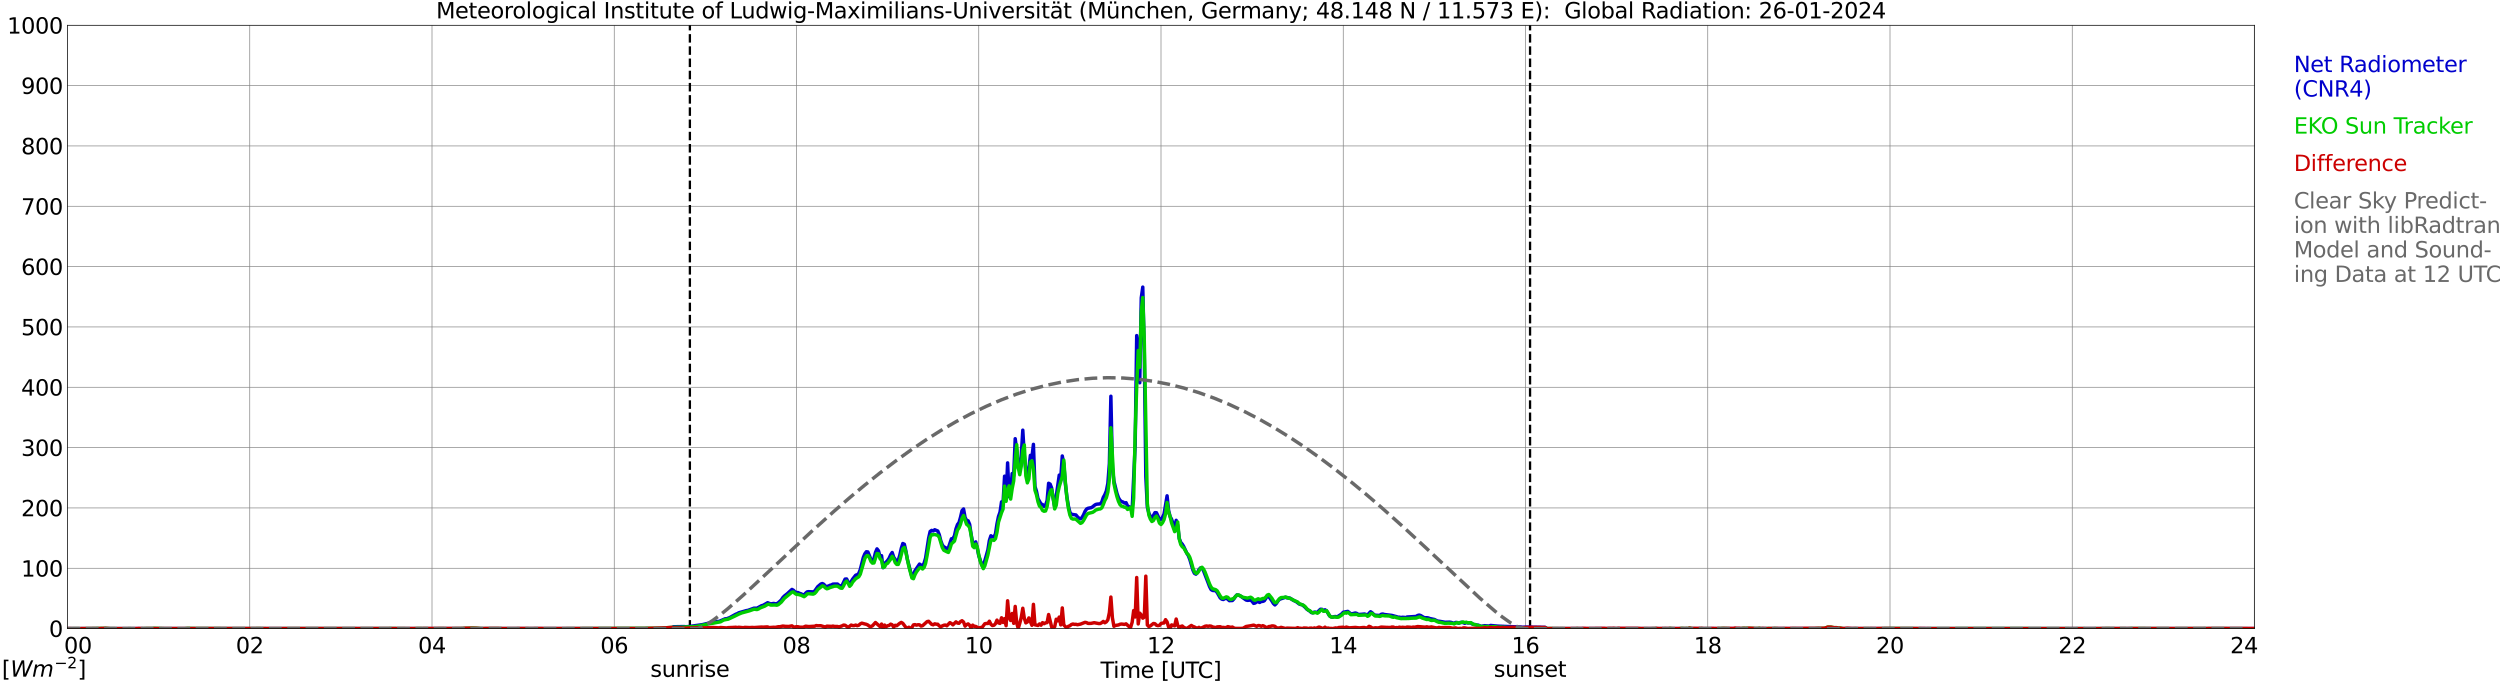 <?xml version="1.0" encoding="utf-8" standalone="no"?>
<!DOCTYPE svg PUBLIC "-//W3C//DTD SVG 1.1//EN"
  "http://www.w3.org/Graphics/SVG/1.1/DTD/svg11.dtd">
<svg xmlns:xlink="http://www.w3.org/1999/xlink" width="1085.4pt" height="296.64pt" viewBox="0 0 1085.4 296.64" xmlns="http://www.w3.org/2000/svg" version="1.1">
 <defs>
  <style type="text/css">*{stroke-linejoin: round; stroke-linecap: butt}</style>
 </defs>
 <g id="figure_1">
  <g id="patch_1">
   <path d="M 0 296.64 
L 1085.4 296.64 
L 1085.4 0 
L 0 0 
z
" style="fill: #ffffff"/>
  </g>
  <g id="axes_1">
   <g id="patch_2">
    <path d="M 29.306 272.909 
L 978.814 272.909 
L 978.814 10.976 
L 29.306 10.976 
z
" style="fill: #ffffff"/>
   </g>
   <g id="patch_3">
    <path d="M 978.814 272.909 
L 978.814 272.909 
L 978.814 10.976 
L 978.814 10.976 
z
" clip-path="url(#p13343b7a98)" style="fill: #d3d3d3; opacity: 0.25; stroke: #d3d3d3; stroke-linejoin: miter"/>
   </g>
   <g id="matplotlib.axis_1">
    <g id="xtick_1">
     <g id="line2d_1">
      <path d="M 29.306 272.909 
L 29.306 10.976 
" clip-path="url(#p13343b7a98)" style="fill: none; stroke: #808080; stroke-width: 0.3; stroke-linecap: square"/>
     </g>
     <g id="line2d_2"/>
     <g id="text_1">
      <!--    00 -->
      <g transform="translate(18.733 283.627) scale(0.095 -0.095)">
       <defs>
        <path id="DejaVuSans-20" transform="scale(0.016)"/>
        <path id="DejaVuSans-30" d="M 2034 4250 
Q 1547 4250 1301 3770 
Q 1056 3291 1056 2328 
Q 1056 1369 1301 889 
Q 1547 409 2034 409 
Q 2525 409 2770 889 
Q 3016 1369 3016 2328 
Q 3016 3291 2770 3770 
Q 2525 4250 2034 4250 
z
M 2034 4750 
Q 2819 4750 3233 4129 
Q 3647 3509 3647 2328 
Q 3647 1150 3233 529 
Q 2819 -91 2034 -91 
Q 1250 -91 836 529 
Q 422 1150 422 2328 
Q 422 3509 836 4129 
Q 1250 4750 2034 4750 
z
" transform="scale(0.016)"/>
       </defs>
       <use xlink:href="#DejaVuSans-20"/>
       <use xlink:href="#DejaVuSans-20" transform="translate(31.787 0)"/>
       <use xlink:href="#DejaVuSans-20" transform="translate(63.574 0)"/>
       <use xlink:href="#DejaVuSans-30" transform="translate(95.361 0)"/>
       <use xlink:href="#DejaVuSans-30" transform="translate(158.984 0)"/>
      </g>
     </g>
    </g>
    <g id="xtick_2">
     <g id="line2d_3">
      <path d="M 108.431 272.909 
L 108.431 10.976 
" clip-path="url(#p13343b7a98)" style="fill: none; stroke: #808080; stroke-width: 0.3; stroke-linecap: square"/>
     </g>
     <g id="line2d_4"/>
     <g id="text_2">
      <!-- 02 -->
      <g transform="translate(102.387 283.627) scale(0.095 -0.095)">
       <defs>
        <path id="DejaVuSans-32" d="M 1228 531 
L 3431 531 
L 3431 0 
L 469 0 
L 469 531 
Q 828 903 1448 1529 
Q 2069 2156 2228 2338 
Q 2531 2678 2651 2914 
Q 2772 3150 2772 3378 
Q 2772 3750 2511 3984 
Q 2250 4219 1831 4219 
Q 1534 4219 1204 4116 
Q 875 4013 500 3803 
L 500 4441 
Q 881 4594 1212 4672 
Q 1544 4750 1819 4750 
Q 2544 4750 2975 4387 
Q 3406 4025 3406 3419 
Q 3406 3131 3298 2873 
Q 3191 2616 2906 2266 
Q 2828 2175 2409 1742 
Q 1991 1309 1228 531 
z
" transform="scale(0.016)"/>
       </defs>
       <use xlink:href="#DejaVuSans-30"/>
       <use xlink:href="#DejaVuSans-32" transform="translate(63.623 0)"/>
      </g>
     </g>
    </g>
    <g id="xtick_3">
     <g id="line2d_5">
      <path d="M 187.557 272.909 
L 187.557 10.976 
" clip-path="url(#p13343b7a98)" style="fill: none; stroke: #808080; stroke-width: 0.3; stroke-linecap: square"/>
     </g>
     <g id="line2d_6"/>
     <g id="text_3">
      <!-- 04 -->
      <g transform="translate(181.513 283.627) scale(0.095 -0.095)">
       <defs>
        <path id="DejaVuSans-34" d="M 2419 4116 
L 825 1625 
L 2419 1625 
L 2419 4116 
z
M 2253 4666 
L 3047 4666 
L 3047 1625 
L 3713 1625 
L 3713 1100 
L 3047 1100 
L 3047 0 
L 2419 0 
L 2419 1100 
L 313 1100 
L 313 1709 
L 2253 4666 
z
" transform="scale(0.016)"/>
       </defs>
       <use xlink:href="#DejaVuSans-30"/>
       <use xlink:href="#DejaVuSans-34" transform="translate(63.623 0)"/>
      </g>
     </g>
    </g>
    <g id="xtick_4">
     <g id="line2d_7">
      <path d="M 266.683 272.909 
L 266.683 10.976 
" clip-path="url(#p13343b7a98)" style="fill: none; stroke: #808080; stroke-width: 0.3; stroke-linecap: square"/>
     </g>
     <g id="line2d_8"/>
     <g id="text_4">
      <!-- 06 -->
      <g transform="translate(260.638 283.627) scale(0.095 -0.095)">
       <defs>
        <path id="DejaVuSans-36" d="M 2113 2584 
Q 1688 2584 1439 2293 
Q 1191 2003 1191 1497 
Q 1191 994 1439 701 
Q 1688 409 2113 409 
Q 2538 409 2786 701 
Q 3034 994 3034 1497 
Q 3034 2003 2786 2293 
Q 2538 2584 2113 2584 
z
M 3366 4563 
L 3366 3988 
Q 3128 4100 2886 4159 
Q 2644 4219 2406 4219 
Q 1781 4219 1451 3797 
Q 1122 3375 1075 2522 
Q 1259 2794 1537 2939 
Q 1816 3084 2150 3084 
Q 2853 3084 3261 2657 
Q 3669 2231 3669 1497 
Q 3669 778 3244 343 
Q 2819 -91 2113 -91 
Q 1303 -91 875 529 
Q 447 1150 447 2328 
Q 447 3434 972 4092 
Q 1497 4750 2381 4750 
Q 2619 4750 2861 4703 
Q 3103 4656 3366 4563 
z
" transform="scale(0.016)"/>
       </defs>
       <use xlink:href="#DejaVuSans-30"/>
       <use xlink:href="#DejaVuSans-36" transform="translate(63.623 0)"/>
      </g>
     </g>
    </g>
    <g id="xtick_5">
     <g id="line2d_9">
      <path d="M 345.808 272.909 
L 345.808 10.976 
" clip-path="url(#p13343b7a98)" style="fill: none; stroke: #808080; stroke-width: 0.3; stroke-linecap: square"/>
     </g>
     <g id="line2d_10"/>
     <g id="text_5">
      <!-- 08 -->
      <g transform="translate(339.764 283.627) scale(0.095 -0.095)">
       <defs>
        <path id="DejaVuSans-38" d="M 2034 2216 
Q 1584 2216 1326 1975 
Q 1069 1734 1069 1313 
Q 1069 891 1326 650 
Q 1584 409 2034 409 
Q 2484 409 2743 651 
Q 3003 894 3003 1313 
Q 3003 1734 2745 1975 
Q 2488 2216 2034 2216 
z
M 1403 2484 
Q 997 2584 770 2862 
Q 544 3141 544 3541 
Q 544 4100 942 4425 
Q 1341 4750 2034 4750 
Q 2731 4750 3128 4425 
Q 3525 4100 3525 3541 
Q 3525 3141 3298 2862 
Q 3072 2584 2669 2484 
Q 3125 2378 3379 2068 
Q 3634 1759 3634 1313 
Q 3634 634 3220 271 
Q 2806 -91 2034 -91 
Q 1263 -91 848 271 
Q 434 634 434 1313 
Q 434 1759 690 2068 
Q 947 2378 1403 2484 
z
M 1172 3481 
Q 1172 3119 1398 2916 
Q 1625 2713 2034 2713 
Q 2441 2713 2670 2916 
Q 2900 3119 2900 3481 
Q 2900 3844 2670 4047 
Q 2441 4250 2034 4250 
Q 1625 4250 1398 4047 
Q 1172 3844 1172 3481 
z
" transform="scale(0.016)"/>
       </defs>
       <use xlink:href="#DejaVuSans-30"/>
       <use xlink:href="#DejaVuSans-38" transform="translate(63.623 0)"/>
      </g>
     </g>
    </g>
    <g id="xtick_6">
     <g id="line2d_11">
      <path d="M 424.934 272.909 
L 424.934 10.976 
" clip-path="url(#p13343b7a98)" style="fill: none; stroke: #808080; stroke-width: 0.3; stroke-linecap: square"/>
     </g>
     <g id="line2d_12"/>
     <g id="text_6">
      <!-- 10 -->
      <g transform="translate(418.89 283.627) scale(0.095 -0.095)">
       <defs>
        <path id="DejaVuSans-31" d="M 794 531 
L 1825 531 
L 1825 4091 
L 703 3866 
L 703 4441 
L 1819 4666 
L 2450 4666 
L 2450 531 
L 3481 531 
L 3481 0 
L 794 0 
L 794 531 
z
" transform="scale(0.016)"/>
       </defs>
       <use xlink:href="#DejaVuSans-31"/>
       <use xlink:href="#DejaVuSans-30" transform="translate(63.623 0)"/>
      </g>
     </g>
    </g>
    <g id="xtick_7">
     <g id="line2d_13">
      <path d="M 504.06 272.909 
L 504.06 10.976 
" clip-path="url(#p13343b7a98)" style="fill: none; stroke: #808080; stroke-width: 0.3; stroke-linecap: square"/>
     </g>
     <g id="line2d_14"/>
     <g id="text_7">
      <!-- 12 -->
      <g transform="translate(498.015 283.627) scale(0.095 -0.095)">
       <use xlink:href="#DejaVuSans-31"/>
       <use xlink:href="#DejaVuSans-32" transform="translate(63.623 0)"/>
      </g>
     </g>
    </g>
    <g id="xtick_8">
     <g id="line2d_15">
      <path d="M 583.185 272.909 
L 583.185 10.976 
" clip-path="url(#p13343b7a98)" style="fill: none; stroke: #808080; stroke-width: 0.3; stroke-linecap: square"/>
     </g>
     <g id="line2d_16"/>
     <g id="text_8">
      <!-- 14 -->
      <g transform="translate(577.141 283.627) scale(0.095 -0.095)">
       <use xlink:href="#DejaVuSans-31"/>
       <use xlink:href="#DejaVuSans-34" transform="translate(63.623 0)"/>
      </g>
     </g>
    </g>
    <g id="xtick_9">
     <g id="line2d_17">
      <path d="M 662.311 272.909 
L 662.311 10.976 
" clip-path="url(#p13343b7a98)" style="fill: none; stroke: #808080; stroke-width: 0.3; stroke-linecap: square"/>
     </g>
     <g id="line2d_18"/>
     <g id="text_9">
      <!-- 16 -->
      <g transform="translate(656.267 283.627) scale(0.095 -0.095)">
       <use xlink:href="#DejaVuSans-31"/>
       <use xlink:href="#DejaVuSans-36" transform="translate(63.623 0)"/>
      </g>
     </g>
    </g>
    <g id="xtick_10">
     <g id="line2d_19">
      <path d="M 741.437 272.909 
L 741.437 10.976 
" clip-path="url(#p13343b7a98)" style="fill: none; stroke: #808080; stroke-width: 0.3; stroke-linecap: square"/>
     </g>
     <g id="line2d_20"/>
     <g id="text_10">
      <!-- 18 -->
      <g transform="translate(735.392 283.627) scale(0.095 -0.095)">
       <use xlink:href="#DejaVuSans-31"/>
       <use xlink:href="#DejaVuSans-38" transform="translate(63.623 0)"/>
      </g>
     </g>
    </g>
    <g id="xtick_11">
     <g id="line2d_21">
      <path d="M 820.562 272.909 
L 820.562 10.976 
" clip-path="url(#p13343b7a98)" style="fill: none; stroke: #808080; stroke-width: 0.3; stroke-linecap: square"/>
     </g>
     <g id="line2d_22"/>
     <g id="text_11">
      <!-- 20 -->
      <g transform="translate(814.518 283.627) scale(0.095 -0.095)">
       <use xlink:href="#DejaVuSans-32"/>
       <use xlink:href="#DejaVuSans-30" transform="translate(63.623 0)"/>
      </g>
     </g>
    </g>
    <g id="xtick_12">
     <g id="line2d_23">
      <path d="M 899.688 272.909 
L 899.688 10.976 
" clip-path="url(#p13343b7a98)" style="fill: none; stroke: #808080; stroke-width: 0.3; stroke-linecap: square"/>
     </g>
     <g id="line2d_24"/>
     <g id="text_12">
      <!-- 22 -->
      <g transform="translate(893.644 283.627) scale(0.095 -0.095)">
       <use xlink:href="#DejaVuSans-32"/>
       <use xlink:href="#DejaVuSans-32" transform="translate(63.623 0)"/>
      </g>
     </g>
    </g>
    <g id="xtick_13">
     <g id="line2d_25">
      <path d="M 978.814 272.909 
L 978.814 10.976 
" clip-path="url(#p13343b7a98)" style="fill: none; stroke: #808080; stroke-width: 0.3; stroke-linecap: square"/>
     </g>
     <g id="line2d_26"/>
     <g id="text_13">
      <!-- 24    -->
      <g transform="translate(968.241 283.627) scale(0.095 -0.095)">
       <use xlink:href="#DejaVuSans-32"/>
       <use xlink:href="#DejaVuSans-34" transform="translate(63.623 0)"/>
       <use xlink:href="#DejaVuSans-20" transform="translate(127.246 0)"/>
       <use xlink:href="#DejaVuSans-20" transform="translate(159.033 0)"/>
       <use xlink:href="#DejaVuSans-20" transform="translate(190.82 0)"/>
      </g>
     </g>
    </g>
    <g id="text_14">
     <!-- Time [UTC] -->
     <g transform="translate(477.806 294.322) scale(0.095 -0.095)">
      <defs>
       <path id="DejaVuSans-54" d="M -19 4666 
L 3928 4666 
L 3928 4134 
L 2272 4134 
L 2272 0 
L 1638 0 
L 1638 4134 
L -19 4134 
L -19 4666 
z
" transform="scale(0.016)"/>
       <path id="DejaVuSans-69" d="M 603 3500 
L 1178 3500 
L 1178 0 
L 603 0 
L 603 3500 
z
M 603 4863 
L 1178 4863 
L 1178 4134 
L 603 4134 
L 603 4863 
z
" transform="scale(0.016)"/>
       <path id="DejaVuSans-6d" d="M 3328 2828 
Q 3544 3216 3844 3400 
Q 4144 3584 4550 3584 
Q 5097 3584 5394 3201 
Q 5691 2819 5691 2113 
L 5691 0 
L 5113 0 
L 5113 2094 
Q 5113 2597 4934 2840 
Q 4756 3084 4391 3084 
Q 3944 3084 3684 2787 
Q 3425 2491 3425 1978 
L 3425 0 
L 2847 0 
L 2847 2094 
Q 2847 2600 2669 2842 
Q 2491 3084 2119 3084 
Q 1678 3084 1418 2786 
Q 1159 2488 1159 1978 
L 1159 0 
L 581 0 
L 581 3500 
L 1159 3500 
L 1159 2956 
Q 1356 3278 1631 3431 
Q 1906 3584 2284 3584 
Q 2666 3584 2933 3390 
Q 3200 3197 3328 2828 
z
" transform="scale(0.016)"/>
       <path id="DejaVuSans-65" d="M 3597 1894 
L 3597 1613 
L 953 1613 
Q 991 1019 1311 708 
Q 1631 397 2203 397 
Q 2534 397 2845 478 
Q 3156 559 3463 722 
L 3463 178 
Q 3153 47 2828 -22 
Q 2503 -91 2169 -91 
Q 1331 -91 842 396 
Q 353 884 353 1716 
Q 353 2575 817 3079 
Q 1281 3584 2069 3584 
Q 2775 3584 3186 3129 
Q 3597 2675 3597 1894 
z
M 3022 2063 
Q 3016 2534 2758 2815 
Q 2500 3097 2075 3097 
Q 1594 3097 1305 2825 
Q 1016 2553 972 2059 
L 3022 2063 
z
" transform="scale(0.016)"/>
       <path id="DejaVuSans-5b" d="M 550 4863 
L 1875 4863 
L 1875 4416 
L 1125 4416 
L 1125 -397 
L 1875 -397 
L 1875 -844 
L 550 -844 
L 550 4863 
z
" transform="scale(0.016)"/>
       <path id="DejaVuSans-55" d="M 556 4666 
L 1191 4666 
L 1191 1831 
Q 1191 1081 1462 751 
Q 1734 422 2344 422 
Q 2950 422 3222 751 
Q 3494 1081 3494 1831 
L 3494 4666 
L 4128 4666 
L 4128 1753 
Q 4128 841 3676 375 
Q 3225 -91 2344 -91 
Q 1459 -91 1007 375 
Q 556 841 556 1753 
L 556 4666 
z
" transform="scale(0.016)"/>
       <path id="DejaVuSans-43" d="M 4122 4306 
L 4122 3641 
Q 3803 3938 3442 4084 
Q 3081 4231 2675 4231 
Q 1875 4231 1450 3742 
Q 1025 3253 1025 2328 
Q 1025 1406 1450 917 
Q 1875 428 2675 428 
Q 3081 428 3442 575 
Q 3803 722 4122 1019 
L 4122 359 
Q 3791 134 3420 21 
Q 3050 -91 2638 -91 
Q 1578 -91 968 557 
Q 359 1206 359 2328 
Q 359 3453 968 4101 
Q 1578 4750 2638 4750 
Q 3056 4750 3426 4639 
Q 3797 4528 4122 4306 
z
" transform="scale(0.016)"/>
       <path id="DejaVuSans-5d" d="M 1947 4863 
L 1947 -844 
L 622 -844 
L 622 -397 
L 1369 -397 
L 1369 4416 
L 622 4416 
L 622 4863 
L 1947 4863 
z
" transform="scale(0.016)"/>
      </defs>
      <use xlink:href="#DejaVuSans-54"/>
      <use xlink:href="#DejaVuSans-69" transform="translate(57.959 0)"/>
      <use xlink:href="#DejaVuSans-6d" transform="translate(85.742 0)"/>
      <use xlink:href="#DejaVuSans-65" transform="translate(183.154 0)"/>
      <use xlink:href="#DejaVuSans-20" transform="translate(244.678 0)"/>
      <use xlink:href="#DejaVuSans-5b" transform="translate(276.465 0)"/>
      <use xlink:href="#DejaVuSans-55" transform="translate(315.479 0)"/>
      <use xlink:href="#DejaVuSans-54" transform="translate(388.672 0)"/>
      <use xlink:href="#DejaVuSans-43" transform="translate(443.881 0)"/>
      <use xlink:href="#DejaVuSans-5d" transform="translate(513.705 0)"/>
     </g>
    </g>
   </g>
   <g id="matplotlib.axis_2">
    <g id="ytick_1">
     <g id="line2d_27">
      <path d="M 29.306 272.909 
L 978.814 272.909 
" clip-path="url(#p13343b7a98)" style="fill: none; stroke: #808080; stroke-width: 0.3; stroke-linecap: square"/>
     </g>
     <g id="line2d_28"/>
     <g id="text_15">
      <!-- 0 -->
      <g transform="translate(21.261 276.518) scale(0.095 -0.095)">
       <use xlink:href="#DejaVuSans-30"/>
      </g>
     </g>
    </g>
    <g id="ytick_2">
     <g id="line2d_29">
      <path d="M 29.306 246.715 
L 978.814 246.715 
" clip-path="url(#p13343b7a98)" style="fill: none; stroke: #808080; stroke-width: 0.3; stroke-linecap: square"/>
     </g>
     <g id="line2d_30"/>
     <g id="text_16">
      <!-- 100 -->
      <g transform="translate(9.173 250.325) scale(0.095 -0.095)">
       <use xlink:href="#DejaVuSans-31"/>
       <use xlink:href="#DejaVuSans-30" transform="translate(63.623 0)"/>
       <use xlink:href="#DejaVuSans-30" transform="translate(127.246 0)"/>
      </g>
     </g>
    </g>
    <g id="ytick_3">
     <g id="line2d_31">
      <path d="M 29.306 220.522 
L 978.814 220.522 
" clip-path="url(#p13343b7a98)" style="fill: none; stroke: #808080; stroke-width: 0.3; stroke-linecap: square"/>
     </g>
     <g id="line2d_32"/>
     <g id="text_17">
      <!-- 200 -->
      <g transform="translate(9.173 224.131) scale(0.095 -0.095)">
       <use xlink:href="#DejaVuSans-32"/>
       <use xlink:href="#DejaVuSans-30" transform="translate(63.623 0)"/>
       <use xlink:href="#DejaVuSans-30" transform="translate(127.246 0)"/>
      </g>
     </g>
    </g>
    <g id="ytick_4">
     <g id="line2d_33">
      <path d="M 29.306 194.329 
L 978.814 194.329 
" clip-path="url(#p13343b7a98)" style="fill: none; stroke: #808080; stroke-width: 0.3; stroke-linecap: square"/>
     </g>
     <g id="line2d_34"/>
     <g id="text_18">
      <!-- 300 -->
      <g transform="translate(9.173 197.938) scale(0.095 -0.095)">
       <defs>
        <path id="DejaVuSans-33" d="M 2597 2516 
Q 3050 2419 3304 2112 
Q 3559 1806 3559 1356 
Q 3559 666 3084 287 
Q 2609 -91 1734 -91 
Q 1441 -91 1130 -33 
Q 819 25 488 141 
L 488 750 
Q 750 597 1062 519 
Q 1375 441 1716 441 
Q 2309 441 2620 675 
Q 2931 909 2931 1356 
Q 2931 1769 2642 2001 
Q 2353 2234 1838 2234 
L 1294 2234 
L 1294 2753 
L 1863 2753 
Q 2328 2753 2575 2939 
Q 2822 3125 2822 3475 
Q 2822 3834 2567 4026 
Q 2313 4219 1838 4219 
Q 1578 4219 1281 4162 
Q 984 4106 628 3988 
L 628 4550 
Q 988 4650 1302 4700 
Q 1616 4750 1894 4750 
Q 2613 4750 3031 4423 
Q 3450 4097 3450 3541 
Q 3450 3153 3228 2886 
Q 3006 2619 2597 2516 
z
" transform="scale(0.016)"/>
       </defs>
       <use xlink:href="#DejaVuSans-33"/>
       <use xlink:href="#DejaVuSans-30" transform="translate(63.623 0)"/>
       <use xlink:href="#DejaVuSans-30" transform="translate(127.246 0)"/>
      </g>
     </g>
    </g>
    <g id="ytick_5">
     <g id="line2d_35">
      <path d="M 29.306 168.136 
L 978.814 168.136 
" clip-path="url(#p13343b7a98)" style="fill: none; stroke: #808080; stroke-width: 0.3; stroke-linecap: square"/>
     </g>
     <g id="line2d_36"/>
     <g id="text_19">
      <!-- 400 -->
      <g transform="translate(9.173 171.745) scale(0.095 -0.095)">
       <use xlink:href="#DejaVuSans-34"/>
       <use xlink:href="#DejaVuSans-30" transform="translate(63.623 0)"/>
       <use xlink:href="#DejaVuSans-30" transform="translate(127.246 0)"/>
      </g>
     </g>
    </g>
    <g id="ytick_6">
     <g id="line2d_37">
      <path d="M 29.306 141.942 
L 978.814 141.942 
" clip-path="url(#p13343b7a98)" style="fill: none; stroke: #808080; stroke-width: 0.3; stroke-linecap: square"/>
     </g>
     <g id="line2d_38"/>
     <g id="text_20">
      <!-- 500 -->
      <g transform="translate(9.173 145.551) scale(0.095 -0.095)">
       <defs>
        <path id="DejaVuSans-35" d="M 691 4666 
L 3169 4666 
L 3169 4134 
L 1269 4134 
L 1269 2991 
Q 1406 3038 1543 3061 
Q 1681 3084 1819 3084 
Q 2600 3084 3056 2656 
Q 3513 2228 3513 1497 
Q 3513 744 3044 326 
Q 2575 -91 1722 -91 
Q 1428 -91 1123 -41 
Q 819 9 494 109 
L 494 744 
Q 775 591 1075 516 
Q 1375 441 1709 441 
Q 2250 441 2565 725 
Q 2881 1009 2881 1497 
Q 2881 1984 2565 2268 
Q 2250 2553 1709 2553 
Q 1456 2553 1204 2497 
Q 953 2441 691 2322 
L 691 4666 
z
" transform="scale(0.016)"/>
       </defs>
       <use xlink:href="#DejaVuSans-35"/>
       <use xlink:href="#DejaVuSans-30" transform="translate(63.623 0)"/>
       <use xlink:href="#DejaVuSans-30" transform="translate(127.246 0)"/>
      </g>
     </g>
    </g>
    <g id="ytick_7">
     <g id="line2d_39">
      <path d="M 29.306 115.749 
L 978.814 115.749 
" clip-path="url(#p13343b7a98)" style="fill: none; stroke: #808080; stroke-width: 0.3; stroke-linecap: square"/>
     </g>
     <g id="line2d_40"/>
     <g id="text_21">
      <!-- 600 -->
      <g transform="translate(9.173 119.358) scale(0.095 -0.095)">
       <use xlink:href="#DejaVuSans-36"/>
       <use xlink:href="#DejaVuSans-30" transform="translate(63.623 0)"/>
       <use xlink:href="#DejaVuSans-30" transform="translate(127.246 0)"/>
      </g>
     </g>
    </g>
    <g id="ytick_8">
     <g id="line2d_41">
      <path d="M 29.306 89.556 
L 978.814 89.556 
" clip-path="url(#p13343b7a98)" style="fill: none; stroke: #808080; stroke-width: 0.3; stroke-linecap: square"/>
     </g>
     <g id="line2d_42"/>
     <g id="text_22">
      <!-- 700 -->
      <g transform="translate(9.173 93.165) scale(0.095 -0.095)">
       <defs>
        <path id="DejaVuSans-37" d="M 525 4666 
L 3525 4666 
L 3525 4397 
L 1831 0 
L 1172 0 
L 2766 4134 
L 525 4134 
L 525 4666 
z
" transform="scale(0.016)"/>
       </defs>
       <use xlink:href="#DejaVuSans-37"/>
       <use xlink:href="#DejaVuSans-30" transform="translate(63.623 0)"/>
       <use xlink:href="#DejaVuSans-30" transform="translate(127.246 0)"/>
      </g>
     </g>
    </g>
    <g id="ytick_9">
     <g id="line2d_43">
      <path d="M 29.306 63.362 
L 978.814 63.362 
" clip-path="url(#p13343b7a98)" style="fill: none; stroke: #808080; stroke-width: 0.3; stroke-linecap: square"/>
     </g>
     <g id="line2d_44"/>
     <g id="text_23">
      <!-- 800 -->
      <g transform="translate(9.173 66.972) scale(0.095 -0.095)">
       <use xlink:href="#DejaVuSans-38"/>
       <use xlink:href="#DejaVuSans-30" transform="translate(63.623 0)"/>
       <use xlink:href="#DejaVuSans-30" transform="translate(127.246 0)"/>
      </g>
     </g>
    </g>
    <g id="ytick_10">
     <g id="line2d_45">
      <path d="M 29.306 37.169 
L 978.814 37.169 
" clip-path="url(#p13343b7a98)" style="fill: none; stroke: #808080; stroke-width: 0.3; stroke-linecap: square"/>
     </g>
     <g id="line2d_46"/>
     <g id="text_24">
      <!-- 900 -->
      <g transform="translate(9.173 40.778) scale(0.095 -0.095)">
       <defs>
        <path id="DejaVuSans-39" d="M 703 97 
L 703 672 
Q 941 559 1184 500 
Q 1428 441 1663 441 
Q 2288 441 2617 861 
Q 2947 1281 2994 2138 
Q 2813 1869 2534 1725 
Q 2256 1581 1919 1581 
Q 1219 1581 811 2004 
Q 403 2428 403 3163 
Q 403 3881 828 4315 
Q 1253 4750 1959 4750 
Q 2769 4750 3195 4129 
Q 3622 3509 3622 2328 
Q 3622 1225 3098 567 
Q 2575 -91 1691 -91 
Q 1453 -91 1209 -44 
Q 966 3 703 97 
z
M 1959 2075 
Q 2384 2075 2632 2365 
Q 2881 2656 2881 3163 
Q 2881 3666 2632 3958 
Q 2384 4250 1959 4250 
Q 1534 4250 1286 3958 
Q 1038 3666 1038 3163 
Q 1038 2656 1286 2365 
Q 1534 2075 1959 2075 
z
" transform="scale(0.016)"/>
       </defs>
       <use xlink:href="#DejaVuSans-39"/>
       <use xlink:href="#DejaVuSans-30" transform="translate(63.623 0)"/>
       <use xlink:href="#DejaVuSans-30" transform="translate(127.246 0)"/>
      </g>
     </g>
    </g>
    <g id="ytick_11">
     <g id="line2d_47">
      <path d="M 29.306 10.976 
L 978.814 10.976 
" clip-path="url(#p13343b7a98)" style="fill: none; stroke: #808080; stroke-width: 0.3; stroke-linecap: square"/>
     </g>
     <g id="line2d_48"/>
     <g id="text_25">
      <!-- 1000 -->
      <g transform="translate(3.128 14.585) scale(0.095 -0.095)">
       <use xlink:href="#DejaVuSans-31"/>
       <use xlink:href="#DejaVuSans-30" transform="translate(63.623 0)"/>
       <use xlink:href="#DejaVuSans-30" transform="translate(127.246 0)"/>
       <use xlink:href="#DejaVuSans-30" transform="translate(190.869 0)"/>
      </g>
     </g>
    </g>
   </g>
   <g id="line2d_49">
    <path d="M 299.52 272.909 
L 299.52 10.976 
" clip-path="url(#p13343b7a98)" style="fill: none; stroke-dasharray: 3.7,1.6; stroke-dashoffset: 0; stroke: #000000"/>
   </g>
   <g id="line2d_50">
    <path d="M 664.289 272.909 
L 664.289 10.976 
" clip-path="url(#p13343b7a98)" style="fill: none; stroke-dasharray: 3.7,1.6; stroke-dashoffset: 0; stroke: #000000"/>
   </g>
   <g id="line2d_51">
    <path d="M 29.306 272.909 
L 291.739 272.909 
L 292.399 272.11 
L 297.014 272.029 
L 297.674 272.11 
L 298.992 272.008 
L 300.311 271.845 
L 304.927 271.198 
L 307.564 270.57 
L 310.202 270.022 
L 311.521 269.821 
L 312.18 269.8 
L 314.818 268.665 
L 315.477 268.645 
L 316.796 268.139 
L 319.433 266.68 
L 320.093 266.436 
L 320.752 266.051 
L 324.049 265.101 
L 324.708 264.998 
L 327.346 264.048 
L 328.665 264.048 
L 330.643 262.974 
L 331.302 262.811 
L 332.621 262.062 
L 333.28 261.677 
L 334.599 262.204 
L 335.918 261.981 
L 336.577 262.143 
L 337.236 262.101 
L 337.896 261.716 
L 339.215 260.483 
L 339.874 259.469 
L 340.533 258.78 
L 341.852 257.727 
L 343.83 255.904 
L 344.49 256.268 
L 345.149 256.996 
L 345.808 257.219 
L 346.468 257.261 
L 347.127 257.604 
L 347.787 257.808 
L 348.446 258.151 
L 349.105 258.314 
L 349.765 257.544 
L 350.424 256.957 
L 351.083 256.876 
L 353.062 256.978 
L 353.721 256.593 
L 355.04 254.707 
L 356.359 253.573 
L 357.018 253.35 
L 357.677 253.675 
L 358.337 254.526 
L 358.996 254.566 
L 359.655 254.466 
L 360.315 254.12 
L 360.974 253.958 
L 361.634 253.594 
L 363.612 253.573 
L 364.271 254.162 
L 364.93 254.424 
L 365.59 254.222 
L 366.909 251.425 
L 367.568 251.365 
L 368.227 252.743 
L 368.887 253.594 
L 370.206 251.386 
L 371.524 249.704 
L 372.184 249.542 
L 372.843 248.955 
L 373.502 247.252 
L 374.821 242.027 
L 375.481 240.426 
L 376.14 239.536 
L 376.799 239.635 
L 378.118 242.857 
L 378.777 243.282 
L 379.437 242.532 
L 380.096 239.858 
L 380.756 238.3 
L 381.415 239.151 
L 382.074 241.681 
L 382.734 241.257 
L 383.393 246.464 
L 384.053 244.62 
L 384.712 244.052 
L 385.371 243.323 
L 386.031 242.352 
L 386.69 240.851 
L 387.349 239.879 
L 388.009 241.925 
L 389.328 243.79 
L 389.987 243.263 
L 390.646 241.034 
L 391.306 238.056 
L 391.965 235.968 
L 392.624 236.293 
L 393.284 239.151 
L 393.943 242.878 
L 395.921 250.414 
L 396.581 249.644 
L 397.24 247.8 
L 399.218 244.903 
L 400.537 245.775 
L 401.196 244.539 
L 401.856 242.27 
L 403.175 233.661 
L 403.834 230.722 
L 404.493 230.277 
L 405.153 230.52 
L 405.812 229.994 
L 407.131 230.541 
L 407.79 232.142 
L 408.45 234.774 
L 409.109 236.558 
L 409.768 237.448 
L 410.428 237.713 
L 411.087 238.339 
L 411.746 237.873 
L 413.065 233.923 
L 413.725 233.823 
L 414.384 232.626 
L 415.043 229.609 
L 415.703 227.744 
L 416.362 226.874 
L 417.022 224.545 
L 417.681 221.667 
L 418.34 220.978 
L 419 224.666 
L 419.659 225.921 
L 420.318 226.104 
L 420.978 227.644 
L 421.637 232.1 
L 422.297 235.646 
L 422.956 236.78 
L 423.615 235.261 
L 424.275 237.954 
L 424.934 241.218 
L 426.253 245.186 
L 426.912 245.694 
L 428.231 241.115 
L 428.89 238.745 
L 429.55 234.633 
L 430.209 232.608 
L 430.869 233.074 
L 431.528 233.174 
L 432.187 231.777 
L 432.847 227.44 
L 433.506 224.221 
L 434.165 222.377 
L 434.825 217.9 
L 435.484 218.346 
L 436.144 206.737 
L 436.803 216.399 
L 437.462 200.964 
L 438.122 215.65 
L 438.781 213.159 
L 439.44 205.602 
L 440.1 206.535 
L 440.759 190.471 
L 441.419 195.455 
L 442.078 203.193 
L 442.737 203.821 
L 443.397 197.501 
L 444.056 186.764 
L 444.716 197.682 
L 445.375 204.125 
L 446.034 206.779 
L 446.694 203.313 
L 447.353 197.703 
L 448.012 198.614 
L 448.672 192.922 
L 449.331 211.174 
L 449.991 213.261 
L 450.65 216.481 
L 451.969 218.812 
L 452.628 219.034 
L 453.287 219.844 
L 453.947 219.338 
L 454.606 217.332 
L 455.266 209.817 
L 455.925 210.181 
L 456.584 211.905 
L 457.244 216.441 
L 457.903 220.129 
L 459.881 206.273 
L 460.541 207.446 
L 461.2 197.967 
L 461.859 201.349 
L 462.519 209.919 
L 463.178 215.551 
L 463.838 219.621 
L 464.497 222.337 
L 465.156 223.288 
L 467.134 223.571 
L 467.794 224.383 
L 468.453 224.991 
L 469.113 225.274 
L 469.772 224.687 
L 470.431 223.511 
L 471.091 221.992 
L 471.75 220.999 
L 472.409 220.674 
L 473.728 220.412 
L 474.388 220.048 
L 475.047 219.459 
L 475.706 219.034 
L 476.366 218.872 
L 477.685 218.77 
L 478.344 217.94 
L 479.003 215.954 
L 479.663 214.781 
L 480.322 213.18 
L 480.981 209.856 
L 481.641 201.288 
L 482.3 172.036 
L 482.96 203.111 
L 483.619 208.884 
L 484.938 214.212 
L 485.597 216.096 
L 486.256 217.19 
L 486.916 217.759 
L 487.575 217.96 
L 488.235 218.406 
L 488.894 218.243 
L 489.553 219.702 
L 490.213 219.985 
L 490.872 220.857 
L 491.532 221.444 
L 492.85 193.124 
L 493.51 145.701 
L 494.169 150.138 
L 494.828 166.182 
L 495.488 129.333 
L 496.147 124.652 
L 496.807 153.116 
L 497.466 206.92 
L 498.125 220.169 
L 498.785 222.762 
L 499.444 224.2 
L 500.103 224.726 
L 500.763 223.794 
L 501.422 222.578 
L 502.082 222.599 
L 502.741 224.016 
L 503.4 225.74 
L 504.06 225.517 
L 504.719 224.564 
L 505.379 223.168 
L 506.697 215.265 
L 507.357 221.607 
L 508.016 224.26 
L 508.675 225.496 
L 509.994 229.648 
L 510.654 225.902 
L 511.313 228.11 
L 511.972 233.742 
L 512.632 235.484 
L 513.291 236.254 
L 513.95 237.346 
L 515.269 240.162 
L 515.929 241.257 
L 516.588 242.938 
L 517.907 247.496 
L 518.566 248.934 
L 519.226 249.28 
L 519.885 248.57 
L 520.544 247.313 
L 521.204 246.564 
L 521.863 246.666 
L 522.522 247.8 
L 523.841 251.244 
L 525.16 254.707 
L 525.819 255.985 
L 526.479 256.349 
L 527.797 256.452 
L 528.457 257.261 
L 529.776 259.59 
L 530.435 260.116 
L 531.094 260.278 
L 532.413 259.61 
L 533.732 260.787 
L 535.051 260.724 
L 535.71 260.016 
L 536.369 258.963 
L 537.029 258.293 
L 537.688 258.395 
L 538.348 258.618 
L 540.985 260.501 
L 541.644 260.663 
L 542.963 260.522 
L 543.623 261.09 
L 544.282 261.96 
L 544.941 261.798 
L 545.601 261.271 
L 546.26 261.292 
L 546.919 261.554 
L 547.579 261.13 
L 548.238 261.109 
L 548.898 260.847 
L 550.216 258.819 
L 550.876 259.003 
L 552.195 260.907 
L 552.854 262.002 
L 553.513 262.628 
L 554.173 261.96 
L 554.832 260.946 
L 555.491 260.197 
L 558.129 259.286 
L 558.788 259.59 
L 559.448 259.55 
L 560.107 259.713 
L 561.426 260.582 
L 562.745 261.211 
L 564.063 262.225 
L 564.723 262.466 
L 565.382 262.547 
L 566.701 263.723 
L 567.36 264.472 
L 568.679 265.344 
L 569.338 265.952 
L 569.998 266.072 
L 570.657 265.729 
L 571.976 265.91 
L 572.635 265.122 
L 573.295 264.514 
L 573.954 264.553 
L 574.613 265.221 
L 575.273 264.755 
L 575.932 265.182 
L 577.251 267.411 
L 577.91 267.796 
L 578.57 267.956 
L 579.229 267.715 
L 579.889 267.673 
L 580.548 267.835 
L 581.867 266.984 
L 582.526 266.539 
L 583.185 265.81 
L 585.164 265.444 
L 586.482 266.499 
L 587.142 266.457 
L 588.46 266.133 
L 589.12 266.355 
L 589.779 266.803 
L 591.098 266.701 
L 592.417 266.578 
L 593.076 266.782 
L 593.736 267.146 
L 594.395 266.256 
L 595.054 265.606 
L 595.714 266.051 
L 596.373 266.722 
L 597.032 267.107 
L 599.011 267.207 
L 599.67 266.701 
L 600.329 266.578 
L 600.989 266.782 
L 604.286 267.186 
L 606.264 267.715 
L 606.923 267.956 
L 607.582 267.956 
L 608.242 268.1 
L 608.901 267.998 
L 609.561 268.019 
L 610.22 268.16 
L 610.879 267.874 
L 614.176 267.673 
L 614.836 267.613 
L 615.495 267.207 
L 616.154 267.044 
L 616.814 267.248 
L 618.133 268.058 
L 618.792 268.22 
L 619.451 268.178 
L 620.111 268.28 
L 620.77 268.545 
L 622.748 268.948 
L 624.067 269.619 
L 625.386 269.8 
L 627.364 270.164 
L 629.342 270.103 
L 630.001 270.206 
L 631.32 270.651 
L 631.98 270.227 
L 632.639 270.266 
L 633.298 270.591 
L 633.958 270.266 
L 634.617 270.185 
L 635.276 270.326 
L 635.936 270.612 
L 636.595 270.287 
L 637.255 270.449 
L 638.573 270.428 
L 639.233 270.934 
L 641.211 271.379 
L 641.87 271.421 
L 642.53 271.764 
L 643.189 271.908 
L 644.508 271.644 
L 646.486 271.806 
L 647.145 271.542 
L 649.123 271.725 
L 650.442 271.845 
L 660.333 272.23 
L 660.992 272.312 
L 662.97 272.23 
L 664.289 272.272 
L 665.608 272.291 
L 670.883 272.372 
L 671.542 272.909 
L 978.154 272.909 
L 978.154 272.909 
" clip-path="url(#p13343b7a98)" style="fill: none; stroke: #0000cc; stroke-width: 1.5; stroke-linecap: square"/>
   </g>
   <g id="line2d_52">
    <path d="M 28.646 272.978 
L 32.603 272.9 
L 35.24 272.936 
L 39.197 272.908 
L 45.79 272.801 
L 47.768 272.918 
L 51.725 272.929 
L 54.362 272.941 
L 56.34 272.913 
L 60.297 272.994 
L 62.934 272.876 
L 66.231 272.881 
L 66.89 272.777 
L 71.506 272.937 
L 80.078 272.95 
L 81.397 272.821 
L 86.013 272.886 
L 109.75 272.908 
L 112.388 272.885 
L 116.344 272.936 
L 124.916 272.92 
L 127.553 272.903 
L 136.785 272.913 
L 145.357 272.915 
L 155.907 272.925 
L 160.523 272.917 
L 171.073 272.89 
L 176.348 272.928 
L 178.985 272.942 
L 181.623 272.878 
L 185.579 272.924 
L 189.535 272.955 
L 190.854 272.903 
L 194.81 272.947 
L 200.085 272.9 
L 205.36 272.683 
L 209.317 272.919 
L 237.67 272.937 
L 238.989 272.927 
L 243.604 272.934 
L 287.124 272.75 
L 289.761 272.502 
L 291.739 272.377 
L 295.696 272.319 
L 301.63 272.026 
L 302.949 271.854 
L 305.586 271.322 
L 307.564 270.887 
L 309.543 270.575 
L 311.521 270.196 
L 312.839 269.968 
L 314.158 269.194 
L 315.477 268.933 
L 316.136 268.832 
L 318.774 267.614 
L 320.752 266.624 
L 322.071 266.093 
L 325.368 265.194 
L 327.346 264.497 
L 328.665 264.635 
L 329.324 264.393 
L 329.983 263.952 
L 331.302 263.435 
L 331.961 263.187 
L 333.28 262.401 
L 333.94 262.36 
L 334.599 262.699 
L 336.577 262.672 
L 337.236 262.765 
L 337.896 262.524 
L 339.215 261.407 
L 340.533 259.768 
L 343.83 257.094 
L 344.49 257.004 
L 345.149 257.658 
L 345.808 258.058 
L 346.468 258.059 
L 347.787 258.422 
L 349.105 259.056 
L 349.765 258.59 
L 350.424 257.882 
L 351.083 257.755 
L 353.062 257.951 
L 353.721 257.622 
L 354.38 256.903 
L 355.04 255.927 
L 357.018 254.358 
L 357.677 254.531 
L 358.337 255.23 
L 358.996 255.627 
L 359.655 255.444 
L 360.315 255.11 
L 362.293 254.489 
L 363.612 254.487 
L 364.93 255.337 
L 365.59 255.402 
L 366.249 254.339 
L 366.909 252.874 
L 367.568 252.286 
L 368.227 253.26 
L 368.887 254.549 
L 369.546 253.901 
L 370.206 252.693 
L 371.524 251.23 
L 372.843 250.418 
L 373.502 249.299 
L 375.481 242.429 
L 376.14 241.386 
L 376.799 241.181 
L 377.459 242.118 
L 378.118 243.752 
L 378.777 244.49 
L 379.437 244.404 
L 380.756 240.317 
L 381.415 240.44 
L 382.074 242.546 
L 382.734 243.224 
L 383.393 246.379 
L 384.053 246.148 
L 384.712 244.86 
L 385.371 244.559 
L 386.69 242.776 
L 387.349 241.538 
L 388.009 242.516 
L 388.668 244.287 
L 389.328 245.036 
L 389.987 245.045 
L 390.646 243.351 
L 391.965 238.251 
L 392.624 237.663 
L 393.284 239.665 
L 394.603 246.013 
L 395.921 250.956 
L 396.581 251.252 
L 397.24 249.533 
L 397.899 248.295 
L 399.218 246.538 
L 399.878 246.388 
L 400.537 247.026 
L 401.196 246.372 
L 401.856 244.564 
L 402.515 241.131 
L 403.834 233.254 
L 404.493 232.115 
L 405.153 232.164 
L 405.812 232.061 
L 407.131 232.43 
L 407.79 233.306 
L 409.109 237.731 
L 409.768 238.893 
L 411.087 239.563 
L 411.746 239.843 
L 412.406 238.341 
L 413.065 236.129 
L 414.384 234.93 
L 415.703 230.133 
L 416.362 229.177 
L 417.022 227.584 
L 417.681 225.073 
L 418.34 223.811 
L 419.659 227.654 
L 420.318 228.142 
L 420.978 229.079 
L 421.637 232.339 
L 422.297 237.145 
L 422.956 237.772 
L 423.615 236.206 
L 424.275 237.431 
L 424.934 240.993 
L 425.593 243.665 
L 426.253 245.533 
L 426.912 246.888 
L 427.572 245.672 
L 428.89 240.959 
L 430.209 234.485 
L 430.869 234.403 
L 431.528 234.613 
L 432.187 233.892 
L 432.847 231.115 
L 433.506 226.688 
L 434.825 222.59 
L 435.484 221.012 
L 436.144 211.063 
L 436.803 217.652 
L 437.462 213.037 
L 438.122 210.934 
L 438.781 216.677 
L 439.44 212.163 
L 440.1 208.818 
L 440.759 200.093 
L 441.419 193.087 
L 442.078 203.125 
L 442.737 206.096 
L 443.397 202.377 
L 444.056 195.59 
L 444.716 193.195 
L 445.375 206.601 
L 446.034 209.637 
L 446.694 207.938 
L 447.353 200.586 
L 448.012 200.049 
L 448.672 203.442 
L 449.331 212.827 
L 449.991 214.811 
L 450.65 217.835 
L 451.309 219.763 
L 451.969 220.283 
L 452.628 221.618 
L 453.287 221.97 
L 453.947 221.836 
L 454.606 219.935 
L 455.266 215.917 
L 455.925 213.529 
L 456.584 212.593 
L 457.244 216.134 
L 457.903 220.949 
L 458.563 219.428 
L 459.222 214.288 
L 459.881 211.27 
L 461.2 206.936 
L 461.859 199.768 
L 462.519 209.035 
L 463.178 215.92 
L 463.838 220.602 
L 464.497 223.578 
L 465.156 225.052 
L 465.816 225.379 
L 466.475 225.325 
L 467.134 225.441 
L 469.113 227.22 
L 469.772 226.894 
L 470.431 225.979 
L 471.75 223.577 
L 472.409 222.919 
L 474.388 222.43 
L 475.047 222.013 
L 475.706 221.452 
L 477.025 221.038 
L 477.685 220.969 
L 478.344 220.509 
L 479.003 219.061 
L 479.663 217.304 
L 480.322 216.096 
L 480.981 213.656 
L 481.641 208.211 
L 482.3 185.719 
L 483.619 209.881 
L 484.278 213.083 
L 484.938 215.636 
L 485.597 217.673 
L 486.256 219.064 
L 486.916 219.742 
L 487.575 219.901 
L 488.235 220.225 
L 488.894 220.308 
L 489.553 221.177 
L 490.213 220.819 
L 490.872 220.274 
L 491.532 224.169 
L 492.191 216.187 
L 492.85 188.086 
L 493.51 167.871 
L 494.169 152.169 
L 494.828 159.483 
L 495.488 135.28 
L 496.147 129.173 
L 496.807 148.15 
L 498.125 218.603 
L 498.785 223.638 
L 499.444 225.372 
L 500.103 226.406 
L 500.763 226.009 
L 501.422 224.703 
L 502.082 224.047 
L 502.741 225.288 
L 503.4 227.138 
L 504.06 227.726 
L 504.719 226.948 
L 505.379 225.608 
L 506.038 223.107 
L 506.697 218.176 
L 507.357 222.283 
L 508.016 224.305 
L 508.675 227.096 
L 509.994 230.814 
L 510.654 230.042 
L 511.313 226.651 
L 511.972 233.964 
L 512.632 236.404 
L 513.291 237.38 
L 513.95 237.888 
L 515.269 240.218 
L 515.929 240.803 
L 516.588 242.027 
L 517.247 244.069 
L 517.907 246.557 
L 518.566 248.222 
L 519.226 248.945 
L 519.885 248.766 
L 520.544 247.85 
L 521.204 246.731 
L 521.863 246.293 
L 522.522 247.054 
L 523.182 248.367 
L 525.16 253.574 
L 525.819 254.935 
L 526.479 255.628 
L 527.797 256.01 
L 528.457 256.524 
L 529.776 258.779 
L 530.435 259.624 
L 531.094 259.742 
L 532.413 259.135 
L 533.073 259.329 
L 533.732 260.103 
L 534.391 260.269 
L 535.71 259.755 
L 537.029 258.347 
L 537.688 258.278 
L 539.666 259.327 
L 541.644 259.667 
L 542.963 259.29 
L 543.623 259.674 
L 544.282 260.454 
L 544.941 260.609 
L 546.26 259.956 
L 546.919 260.281 
L 547.579 260.136 
L 548.238 259.835 
L 548.898 259.832 
L 549.557 259.241 
L 550.216 258.352 
L 550.876 258.119 
L 552.195 259.748 
L 552.854 260.862 
L 553.513 261.651 
L 554.173 261.599 
L 555.491 259.937 
L 556.151 259.452 
L 557.47 259.363 
L 558.129 259.235 
L 558.788 259.381 
L 559.448 259.723 
L 560.107 259.794 
L 562.085 260.816 
L 563.404 261.377 
L 564.063 262.064 
L 566.042 262.86 
L 566.701 263.44 
L 567.36 264.264 
L 568.02 264.884 
L 568.679 265.145 
L 569.338 265.733 
L 569.998 266.1 
L 571.317 265.922 
L 571.976 266.237 
L 572.635 265.789 
L 573.295 265.003 
L 573.954 264.702 
L 574.613 265.388 
L 575.273 265.367 
L 575.932 265.145 
L 576.592 266.103 
L 577.251 267.347 
L 577.91 267.892 
L 578.57 267.959 
L 579.229 267.84 
L 580.548 268.014 
L 581.207 267.911 
L 582.526 267.049 
L 583.185 266.408 
L 583.845 266.041 
L 584.504 266.205 
L 585.164 265.884 
L 585.823 266.289 
L 586.482 266.868 
L 589.12 266.738 
L 589.779 267.144 
L 593.076 267 
L 593.736 267.572 
L 594.395 267.239 
L 595.054 266.343 
L 595.714 266.348 
L 597.032 267.452 
L 598.351 267.474 
L 599.011 267.631 
L 600.329 267.175 
L 600.989 267.361 
L 602.967 267.423 
L 603.626 267.575 
L 604.286 267.862 
L 604.945 268.014 
L 605.604 267.865 
L 606.264 268.16 
L 608.242 268.567 
L 611.539 268.519 
L 612.858 268.402 
L 614.836 268.347 
L 616.154 267.855 
L 616.814 267.979 
L 617.473 268.326 
L 619.451 268.968 
L 620.111 268.875 
L 621.429 269.392 
L 622.748 269.27 
L 624.067 269.939 
L 624.726 270.187 
L 625.386 270.209 
L 627.364 270.669 
L 628.683 270.549 
L 630.661 270.651 
L 631.32 270.866 
L 631.98 270.539 
L 632.639 270.352 
L 633.298 270.541 
L 635.276 270.023 
L 635.936 270.301 
L 636.595 270.145 
L 637.255 270.397 
L 638.573 270.336 
L 639.892 271.188 
L 640.552 271.157 
L 641.211 271.429 
L 642.53 271.782 
L 643.189 272.087 
L 643.848 271.943 
L 644.508 272.053 
L 645.827 271.994 
L 646.486 272.132 
L 649.123 272.038 
L 650.442 272.332 
L 651.761 272.247 
L 652.42 272.38 
L 653.08 272.293 
L 654.399 272.465 
L 655.717 272.473 
L 660.992 272.704 
L 662.311 272.708 
L 662.97 272.817 
L 666.267 272.847 
L 667.586 272.858 
L 670.224 272.838 
L 672.861 272.881 
L 675.499 272.908 
L 676.817 272.927 
L 678.136 272.919 
L 684.071 272.98 
L 684.73 272.882 
L 685.389 272.966 
L 686.708 272.976 
L 687.368 273.039 
L 689.346 272.941 
L 696.599 273.03 
L 697.258 272.909 
L 698.577 273.03 
L 699.896 273.005 
L 700.555 273.073 
L 701.874 272.932 
L 702.533 273.072 
L 703.852 273.019 
L 709.786 273.012 
L 711.105 273.026 
L 711.765 272.889 
L 712.424 272.961 
L 713.743 272.926 
L 716.38 272.973 
L 717.699 272.906 
L 722.315 272.96 
L 722.974 272.916 
L 724.293 273.013 
L 724.952 272.821 
L 726.271 272.935 
L 726.93 272.925 
L 727.59 273.063 
L 728.909 272.947 
L 730.227 272.814 
L 731.546 272.912 
L 732.205 272.843 
L 732.865 272.92 
L 733.524 272.692 
L 734.843 272.994 
L 735.502 272.917 
L 738.14 273.014 
L 738.799 272.85 
L 739.459 272.984 
L 740.777 272.913 
L 742.096 272.94 
L 743.415 273.009 
L 748.031 272.832 
L 752.646 273.004 
L 753.306 273.154 
L 753.965 273.048 
L 755.284 273.048 
L 756.602 272.798 
L 761.218 272.824 
L 761.878 272.931 
L 763.856 272.804 
L 765.174 273.013 
L 767.812 272.862 
L 769.79 272.939 
L 770.449 272.835 
L 772.428 273.023 
L 773.746 272.959 
L 775.065 272.929 
L 777.703 273 
L 778.362 272.92 
L 781 272.978 
L 784.956 272.935 
L 788.253 272.946 
L 789.572 272.834 
L 790.231 272.896 
L 792.209 272.758 
L 793.528 272.271 
L 794.847 272.264 
L 796.165 272.488 
L 797.484 272.52 
L 798.143 272.723 
L 798.803 272.683 
L 800.781 272.995 
L 803.419 273.014 
L 805.397 272.916 
L 807.375 272.957 
L 810.012 272.895 
L 811.331 272.921 
L 813.969 272.977 
L 818.584 272.884 
L 821.222 272.864 
L 829.794 272.87 
L 833.091 272.938 
L 835.728 272.974 
L 838.366 272.912 
L 862.763 272.874 
L 866.719 272.872 
L 901.007 272.929 
L 902.985 272.909 
L 907.601 272.941 
L 910.898 272.911 
L 912.216 272.926 
L 914.854 272.881 
L 918.81 272.93 
L 922.766 272.91 
L 923.426 272.965 
L 925.404 272.865 
L 932.657 272.902 
L 937.273 272.902 
L 943.867 272.937 
L 945.185 272.915 
L 955.735 272.905 
L 957.054 272.894 
L 959.692 272.927 
L 961.67 272.907 
L 978.154 272.961 
L 978.154 272.961 
" clip-path="url(#p13343b7a98)" style="fill: none; stroke: #00cc00; stroke-width: 1.5; stroke-linecap: square"/>
   </g>
   <g id="line2d_53">
    <path d="M 29.306 272.868 
L 31.943 272.909 
L 40.515 272.875 
L 43.812 272.867 
L 45.79 272.801 
L 47.768 272.899 
L 58.319 272.905 
L 60.297 272.824 
L 62.275 272.902 
L 65.572 272.881 
L 200.745 272.864 
L 202.063 272.735 
L 206.679 272.759 
L 208.657 272.892 
L 212.614 272.836 
L 216.57 272.838 
L 217.889 272.869 
L 229.098 272.865 
L 231.076 272.875 
L 232.395 272.86 
L 235.033 272.852 
L 236.351 272.883 
L 279.87 272.879 
L 289.102 272.576 
L 291.739 272.377 
L 292.399 272.635 
L 295.696 272.576 
L 297.674 272.754 
L 298.992 272.663 
L 302.289 272.559 
L 304.927 272.611 
L 308.224 272.506 
L 309.543 272.437 
L 312.18 272.586 
L 312.839 272.437 
L 315.477 272.621 
L 316.136 272.499 
L 318.774 272.381 
L 319.433 272.33 
L 320.093 272.452 
L 320.752 272.336 
L 322.73 272.528 
L 323.39 272.374 
L 325.368 272.469 
L 326.686 272.399 
L 327.346 272.46 
L 330.643 272.235 
L 331.302 272.285 
L 332.621 272.201 
L 333.28 272.185 
L 333.94 272.47 
L 335.918 272.325 
L 336.577 272.38 
L 337.896 272.101 
L 338.555 272.111 
L 339.874 271.81 
L 341.193 271.965 
L 342.512 271.972 
L 343.83 271.719 
L 344.49 272.173 
L 345.149 272.248 
L 345.808 272.069 
L 346.468 272.111 
L 347.127 272.279 
L 348.446 272.328 
L 349.105 272.167 
L 349.765 271.863 
L 351.083 272.03 
L 353.721 271.88 
L 354.38 271.585 
L 355.04 271.688 
L 356.359 271.664 
L 357.677 272.053 
L 358.337 272.205 
L 358.996 271.848 
L 360.315 271.919 
L 360.974 271.954 
L 361.634 271.816 
L 362.293 271.974 
L 363.612 271.995 
L 364.271 272.19 
L 365.59 271.73 
L 366.249 271.373 
L 366.909 271.46 
L 368.227 272.391 
L 369.546 271.386 
L 370.206 271.602 
L 370.865 271.604 
L 371.524 271.383 
L 372.184 271.656 
L 372.843 271.446 
L 373.502 270.863 
L 374.162 270.548 
L 375.481 270.906 
L 376.14 271.058 
L 376.799 271.363 
L 377.459 271.907 
L 378.118 272.014 
L 378.777 271.7 
L 380.096 270.27 
L 382.074 272.044 
L 382.734 270.941 
L 383.393 272.824 
L 384.053 271.381 
L 384.712 272.101 
L 385.371 271.674 
L 386.031 271.529 
L 386.69 270.984 
L 387.349 271.25 
L 388.009 272.318 
L 388.668 271.479 
L 389.328 271.662 
L 390.646 270.592 
L 391.306 270.227 
L 391.965 270.627 
L 393.284 272.395 
L 393.943 272.717 
L 394.603 272.325 
L 395.262 272.79 
L 395.921 272.367 
L 396.581 271.3 
L 397.24 271.176 
L 397.899 271.421 
L 398.559 271.237 
L 399.218 271.274 
L 399.878 271.809 
L 400.537 271.658 
L 402.515 269.875 
L 403.175 269.737 
L 404.493 271.07 
L 405.153 271.265 
L 405.812 270.841 
L 406.471 271.003 
L 407.131 271.02 
L 407.79 271.744 
L 408.45 272.141 
L 409.109 271.736 
L 409.768 271.465 
L 410.428 271.357 
L 411.087 271.685 
L 412.406 270.334 
L 413.065 270.702 
L 413.725 271.279 
L 415.043 269.984 
L 415.703 270.519 
L 416.362 270.605 
L 417.022 269.871 
L 417.681 269.502 
L 418.34 270.076 
L 419 271.844 
L 419.659 271.175 
L 420.318 270.87 
L 420.978 271.474 
L 421.637 272.669 
L 422.297 271.41 
L 422.956 271.917 
L 423.615 271.964 
L 424.934 272.685 
L 425.593 272.426 
L 426.253 272.562 
L 427.572 270.804 
L 428.231 270.678 
L 428.89 270.695 
L 429.55 269.705 
L 430.209 271.032 
L 430.869 271.58 
L 431.528 271.469 
L 432.187 270.794 
L 432.847 269.234 
L 433.506 270.442 
L 434.165 270.66 
L 434.825 268.219 
L 435.484 270.242 
L 436.144 268.582 
L 436.803 271.656 
L 437.462 260.835 
L 438.122 268.192 
L 438.781 269.391 
L 439.44 266.348 
L 440.1 270.626 
L 440.759 263.286 
L 441.419 270.541 
L 442.078 272.842 
L 442.737 270.634 
L 443.397 268.032 
L 444.056 264.083 
L 444.716 268.423 
L 445.375 270.433 
L 446.034 270.051 
L 446.694 268.284 
L 448.012 271.473 
L 448.672 262.389 
L 449.331 271.256 
L 450.65 271.554 
L 451.309 270.884 
L 451.969 271.438 
L 452.628 270.325 
L 453.287 270.783 
L 453.947 270.411 
L 454.606 270.306 
L 455.266 266.809 
L 456.584 272.22 
L 457.244 272.602 
L 457.903 272.089 
L 458.563 268.848 
L 459.222 269.551 
L 459.881 267.911 
L 460.541 271.31 
L 461.2 263.94 
L 461.859 271.328 
L 462.519 272.024 
L 463.178 272.539 
L 463.838 271.928 
L 464.497 271.668 
L 465.156 271.145 
L 465.816 270.921 
L 466.475 271.073 
L 467.134 271.039 
L 467.794 271.23 
L 469.113 270.962 
L 471.091 270.191 
L 471.75 270.331 
L 472.409 270.664 
L 473.728 270.638 
L 475.047 270.355 
L 477.025 270.722 
L 477.685 270.709 
L 478.344 270.339 
L 479.003 269.802 
L 479.663 270.385 
L 480.322 269.993 
L 480.981 269.109 
L 481.641 265.986 
L 482.3 259.225 
L 482.96 268.257 
L 483.619 271.912 
L 484.278 271.547 
L 485.597 271.332 
L 486.256 271.035 
L 486.916 270.925 
L 488.235 271.09 
L 488.894 270.844 
L 490.213 272.075 
L 490.872 272.325 
L 491.532 270.184 
L 492.191 265.08 
L 492.85 267.871 
L 493.51 250.739 
L 494.169 270.878 
L 494.828 266.21 
L 495.488 266.962 
L 496.147 268.388 
L 496.807 267.942 
L 497.466 250.148 
L 498.125 271.343 
L 498.785 272.033 
L 499.444 271.737 
L 500.763 270.693 
L 501.422 270.784 
L 502.082 271.461 
L 502.741 271.637 
L 503.4 271.51 
L 504.06 270.7 
L 504.719 270.525 
L 505.379 270.468 
L 506.038 269.038 
L 506.697 269.998 
L 507.357 272.233 
L 508.016 272.864 
L 508.675 271.31 
L 509.994 271.742 
L 510.654 268.769 
L 511.313 271.449 
L 511.972 272.686 
L 512.632 271.989 
L 513.291 271.783 
L 513.95 272.367 
L 514.61 272.675 
L 515.269 272.853 
L 517.247 271.549 
L 517.907 271.969 
L 518.566 272.197 
L 519.226 272.574 
L 519.885 272.713 
L 520.544 272.371 
L 521.204 272.742 
L 521.863 272.536 
L 523.182 271.896 
L 523.841 271.766 
L 524.501 271.913 
L 525.16 271.775 
L 525.819 271.858 
L 526.479 272.187 
L 527.797 272.467 
L 528.457 272.172 
L 529.776 272.098 
L 530.435 272.416 
L 531.094 272.373 
L 531.754 272.473 
L 532.413 272.434 
L 533.073 272.059 
L 534.391 272.373 
L 535.051 272.241 
L 535.71 272.647 
L 536.369 272.836 
L 539.007 272.811 
L 539.666 272.766 
L 540.985 272.003 
L 542.963 271.677 
L 544.282 271.403 
L 545.601 271.928 
L 546.26 271.573 
L 546.919 271.636 
L 547.579 271.915 
L 548.238 271.635 
L 548.898 271.894 
L 549.557 272.337 
L 550.216 272.441 
L 550.876 272.025 
L 551.535 271.966 
L 552.195 271.75 
L 552.854 271.769 
L 553.513 271.932 
L 554.173 272.548 
L 554.832 272.668 
L 555.491 272.649 
L 556.151 272.365 
L 558.129 272.858 
L 558.788 272.7 
L 562.085 272.817 
L 562.745 272.769 
L 563.404 272.506 
L 564.063 272.748 
L 564.723 272.762 
L 565.382 272.907 
L 566.042 272.653 
L 567.36 272.701 
L 568.02 272.903 
L 568.679 272.709 
L 569.338 272.69 
L 569.998 272.882 
L 570.657 272.609 
L 571.317 272.815 
L 572.635 272.241 
L 573.295 272.42 
L 573.954 272.76 
L 574.613 272.742 
L 575.273 272.296 
L 575.932 272.872 
L 576.592 272.635 
L 577.251 272.844 
L 577.91 272.812 
L 578.57 272.906 
L 579.889 272.611 
L 580.548 272.73 
L 581.207 272.448 
L 583.185 272.312 
L 583.845 272.576 
L 584.504 272.249 
L 585.823 272.59 
L 588.46 272.403 
L 589.779 272.568 
L 590.439 272.591 
L 591.757 272.448 
L 592.417 272.44 
L 593.076 272.691 
L 593.736 272.483 
L 594.395 271.926 
L 595.054 272.171 
L 595.714 272.612 
L 596.373 272.707 
L 597.032 272.563 
L 598.351 272.641 
L 599.67 272.254 
L 601.648 272.371 
L 603.626 272.441 
L 604.286 272.232 
L 604.945 272.243 
L 605.604 272.575 
L 606.264 272.464 
L 606.923 272.534 
L 607.582 272.275 
L 608.242 272.442 
L 608.901 272.33 
L 610.22 272.457 
L 610.879 272.244 
L 612.198 272.313 
L 612.858 272.423 
L 613.517 272.253 
L 614.176 272.304 
L 615.495 272.022 
L 618.792 272.29 
L 619.451 272.119 
L 620.111 272.314 
L 620.77 272.311 
L 621.429 272.182 
L 623.408 272.575 
L 624.067 272.588 
L 624.726 272.401 
L 625.386 272.499 
L 629.342 272.44 
L 630.661 272.746 
L 631.98 272.596 
L 632.639 272.823 
L 633.298 272.859 
L 633.958 272.782 
L 634.617 272.903 
L 635.276 272.606 
L 635.936 272.598 
L 637.255 272.856 
L 638.573 272.816 
L 640.552 272.786 
L 641.211 272.859 
L 641.87 272.778 
L 642.53 272.891 
L 643.189 272.73 
L 643.848 272.73 
L 644.508 272.5 
L 645.827 272.721 
L 647.145 272.368 
L 648.464 272.613 
L 649.783 272.506 
L 650.442 272.422 
L 651.761 272.588 
L 652.42 272.416 
L 653.08 272.542 
L 657.036 272.325 
L 658.355 272.472 
L 659.674 272.452 
L 660.333 272.422 
L 660.992 272.517 
L 663.63 272.377 
L 664.289 272.415 
L 664.949 272.313 
L 665.608 272.402 
L 667.586 272.383 
L 670.224 272.424 
L 670.883 272.41 
L 671.542 272.905 
L 674.839 272.878 
L 676.817 272.89 
L 685.389 272.851 
L 686.708 272.842 
L 687.368 272.779 
L 689.346 272.876 
L 696.599 272.788 
L 697.258 272.909 
L 698.577 272.787 
L 699.896 272.812 
L 700.555 272.745 
L 701.874 272.886 
L 702.533 272.746 
L 703.852 272.799 
L 709.786 272.805 
L 711.105 272.792 
L 711.765 272.889 
L 713.743 272.891 
L 717.04 272.886 
L 718.358 272.893 
L 719.018 272.798 
L 720.337 272.9 
L 721.655 272.864 
L 730.887 272.87 
L 732.865 272.898 
L 733.524 272.692 
L 734.184 272.838 
L 738.14 272.803 
L 740.777 272.905 
L 742.096 272.878 
L 743.415 272.808 
L 745.393 272.884 
L 746.052 272.823 
L 746.712 272.892 
L 748.031 272.832 
L 750.668 272.834 
L 752.646 272.813 
L 753.306 272.663 
L 753.965 272.77 
L 755.284 272.77 
L 755.943 272.883 
L 757.262 272.798 
L 757.921 272.877 
L 759.24 272.731 
L 762.537 272.883 
L 763.196 272.903 
L 763.856 272.804 
L 764.515 272.901 
L 765.174 272.804 
L 767.153 272.907 
L 769.131 272.865 
L 771.768 272.833 
L 773.087 272.86 
L 792.209 272.758 
L 793.528 272.271 
L 794.847 272.264 
L 796.165 272.488 
L 797.484 272.52 
L 798.143 272.723 
L 798.803 272.683 
L 800.122 272.885 
L 802.1 272.728 
L 804.078 272.854 
L 806.056 272.864 
L 810.012 272.895 
L 812.65 272.855 
L 831.112 272.881 
L 835.069 272.854 
L 838.366 272.906 
L 890.457 272.899 
L 910.898 272.907 
L 912.216 272.891 
L 978.154 272.856 
L 978.154 272.856 
" clip-path="url(#p13343b7a98)" style="fill: none; stroke: #cc0000; stroke-width: 1.5; stroke-linecap: square"/>
   </g>
   <g id="line2d_54">
    <path d="M 29.306 272.909 
L 302.949 272.909 
L 306.246 271.443 
L 309.543 269.309 
L 312.839 266.839 
L 316.136 264.146 
L 322.73 258.354 
L 332.621 249.184 
L 352.402 230.689 
L 362.293 221.793 
L 368.887 216.083 
L 375.481 210.58 
L 382.074 205.309 
L 388.668 200.291 
L 395.262 195.544 
L 401.856 191.084 
L 408.45 186.927 
L 415.043 183.085 
L 421.637 179.569 
L 428.231 176.391 
L 434.825 173.56 
L 441.419 171.083 
L 448.012 168.968 
L 454.606 167.22 
L 461.2 165.844 
L 467.794 164.843 
L 474.388 164.222 
L 480.981 163.98 
L 487.575 164.119 
L 494.169 164.639 
L 500.763 165.538 
L 507.357 166.813 
L 513.95 168.462 
L 520.544 170.479 
L 527.138 172.859 
L 533.732 175.596 
L 540.326 178.682 
L 546.919 182.107 
L 553.513 185.862 
L 560.107 189.935 
L 566.701 194.315 
L 573.295 198.985 
L 579.889 203.931 
L 586.482 209.135 
L 593.076 214.576 
L 599.67 220.232 
L 609.561 229.061 
L 619.451 238.201 
L 642.53 259.71 
L 649.123 265.396 
L 652.42 267.998 
L 655.717 270.33 
L 659.014 272.257 
L 662.311 272.909 
L 975.517 272.909 
L 975.517 272.909 
" clip-path="url(#p13343b7a98)" style="fill: none; stroke-dasharray: 5.55,2.4; stroke-dashoffset: 0; stroke: #696969; stroke-width: 1.5"/>
   </g>
   <g id="patch_4">
    <path d="M 29.306 272.909 
L 29.306 10.976 
" style="fill: none; stroke: #000000; stroke-width: 0.3; stroke-linejoin: miter; stroke-linecap: square"/>
   </g>
   <g id="patch_5">
    <path d="M 978.814 272.909 
L 978.814 10.976 
" style="fill: none; stroke: #000000; stroke-width: 0.3; stroke-linejoin: miter; stroke-linecap: square"/>
   </g>
   <g id="patch_6">
    <path d="M 29.306 272.909 
L 978.814 272.909 
" style="fill: none; stroke: #000000; stroke-width: 0.3; stroke-linejoin: miter; stroke-linecap: square"/>
   </g>
   <g id="patch_7">
    <path d="M 29.306 10.976 
L 978.814 10.976 
" style="fill: none; stroke: #000000; stroke-width: 0.3; stroke-linejoin: miter; stroke-linecap: square"/>
   </g>
   <g id="text_26">
    <!-- sunrise -->
    <g transform="translate(282.355 293.863) scale(0.095 -0.095)">
     <defs>
      <path id="DejaVuSans-73" d="M 2834 3397 
L 2834 2853 
Q 2591 2978 2328 3040 
Q 2066 3103 1784 3103 
Q 1356 3103 1142 2972 
Q 928 2841 928 2578 
Q 928 2378 1081 2264 
Q 1234 2150 1697 2047 
L 1894 2003 
Q 2506 1872 2764 1633 
Q 3022 1394 3022 966 
Q 3022 478 2636 193 
Q 2250 -91 1575 -91 
Q 1294 -91 989 -36 
Q 684 19 347 128 
L 347 722 
Q 666 556 975 473 
Q 1284 391 1588 391 
Q 1994 391 2212 530 
Q 2431 669 2431 922 
Q 2431 1156 2273 1281 
Q 2116 1406 1581 1522 
L 1381 1569 
Q 847 1681 609 1914 
Q 372 2147 372 2553 
Q 372 3047 722 3315 
Q 1072 3584 1716 3584 
Q 2034 3584 2315 3537 
Q 2597 3491 2834 3397 
z
" transform="scale(0.016)"/>
      <path id="DejaVuSans-75" d="M 544 1381 
L 544 3500 
L 1119 3500 
L 1119 1403 
Q 1119 906 1312 657 
Q 1506 409 1894 409 
Q 2359 409 2629 706 
Q 2900 1003 2900 1516 
L 2900 3500 
L 3475 3500 
L 3475 0 
L 2900 0 
L 2900 538 
Q 2691 219 2414 64 
Q 2138 -91 1772 -91 
Q 1169 -91 856 284 
Q 544 659 544 1381 
z
M 1991 3584 
L 1991 3584 
z
" transform="scale(0.016)"/>
      <path id="DejaVuSans-6e" d="M 3513 2113 
L 3513 0 
L 2938 0 
L 2938 2094 
Q 2938 2591 2744 2837 
Q 2550 3084 2163 3084 
Q 1697 3084 1428 2787 
Q 1159 2491 1159 1978 
L 1159 0 
L 581 0 
L 581 3500 
L 1159 3500 
L 1159 2956 
Q 1366 3272 1645 3428 
Q 1925 3584 2291 3584 
Q 2894 3584 3203 3211 
Q 3513 2838 3513 2113 
z
" transform="scale(0.016)"/>
      <path id="DejaVuSans-72" d="M 2631 2963 
Q 2534 3019 2420 3045 
Q 2306 3072 2169 3072 
Q 1681 3072 1420 2755 
Q 1159 2438 1159 1844 
L 1159 0 
L 581 0 
L 581 3500 
L 1159 3500 
L 1159 2956 
Q 1341 3275 1631 3429 
Q 1922 3584 2338 3584 
Q 2397 3584 2469 3576 
Q 2541 3569 2628 3553 
L 2631 2963 
z
" transform="scale(0.016)"/>
     </defs>
     <use xlink:href="#DejaVuSans-73"/>
     <use xlink:href="#DejaVuSans-75" transform="translate(52.1 0)"/>
     <use xlink:href="#DejaVuSans-6e" transform="translate(115.479 0)"/>
     <use xlink:href="#DejaVuSans-72" transform="translate(178.857 0)"/>
     <use xlink:href="#DejaVuSans-69" transform="translate(219.971 0)"/>
     <use xlink:href="#DejaVuSans-73" transform="translate(247.754 0)"/>
     <use xlink:href="#DejaVuSans-65" transform="translate(299.854 0)"/>
    </g>
   </g>
   <g id="text_27">
    <!-- sunset -->
    <g transform="translate(648.535 293.863) scale(0.095 -0.095)">
     <defs>
      <path id="DejaVuSans-74" d="M 1172 4494 
L 1172 3500 
L 2356 3500 
L 2356 3053 
L 1172 3053 
L 1172 1153 
Q 1172 725 1289 603 
Q 1406 481 1766 481 
L 2356 481 
L 2356 0 
L 1766 0 
Q 1100 0 847 248 
Q 594 497 594 1153 
L 594 3053 
L 172 3053 
L 172 3500 
L 594 3500 
L 594 4494 
L 1172 4494 
z
" transform="scale(0.016)"/>
     </defs>
     <use xlink:href="#DejaVuSans-73"/>
     <use xlink:href="#DejaVuSans-75" transform="translate(52.1 0)"/>
     <use xlink:href="#DejaVuSans-6e" transform="translate(115.479 0)"/>
     <use xlink:href="#DejaVuSans-73" transform="translate(178.857 0)"/>
     <use xlink:href="#DejaVuSans-65" transform="translate(230.957 0)"/>
     <use xlink:href="#DejaVuSans-74" transform="translate(292.48 0)"/>
    </g>
   </g>
   <g id="text_28">
    <!-- [$Wm^{-2}$] -->
    <g transform="translate(0.821 293.863) scale(0.095 -0.095)">
     <defs>
      <path id="DejaVuSans-Oblique-57" d="M 616 4666 
L 1228 4666 
L 1453 697 
L 3213 4666 
L 3916 4666 
L 4147 697 
L 5888 4666 
L 6528 4666 
L 4453 0 
L 3659 0 
L 3444 3891 
L 1697 0 
L 903 0 
L 616 4666 
z
" transform="scale(0.016)"/>
      <path id="DejaVuSans-Oblique-6d" d="M 5747 2113 
L 5338 0 
L 4763 0 
L 5166 2094 
Q 5191 2228 5203 2325 
Q 5216 2422 5216 2491 
Q 5216 2772 5059 2928 
Q 4903 3084 4622 3084 
Q 4203 3084 3875 2770 
Q 3547 2456 3450 1953 
L 3066 0 
L 2491 0 
L 2900 2094 
Q 2925 2209 2937 2307 
Q 2950 2406 2950 2484 
Q 2950 2769 2794 2926 
Q 2638 3084 2363 3084 
Q 1938 3084 1609 2770 
Q 1281 2456 1184 1953 
L 800 0 
L 225 0 
L 909 3500 
L 1484 3500 
L 1375 2956 
Q 1609 3263 1923 3423 
Q 2238 3584 2597 3584 
Q 2978 3584 3223 3384 
Q 3469 3184 3519 2828 
Q 3781 3197 4126 3390 
Q 4472 3584 4856 3584 
Q 5306 3584 5551 3325 
Q 5797 3066 5797 2591 
Q 5797 2488 5784 2364 
Q 5772 2241 5747 2113 
z
" transform="scale(0.016)"/>
      <path id="DejaVuSans-2212" d="M 678 2272 
L 4684 2272 
L 4684 1741 
L 678 1741 
L 678 2272 
z
" transform="scale(0.016)"/>
     </defs>
     <use xlink:href="#DejaVuSans-5b" transform="translate(0 0.766)"/>
     <use xlink:href="#DejaVuSans-Oblique-57" transform="translate(39.014 0.766)"/>
     <use xlink:href="#DejaVuSans-Oblique-6d" transform="translate(137.891 0.766)"/>
     <use xlink:href="#DejaVuSans-2212" transform="translate(239.953 39.047) scale(0.7)"/>
     <use xlink:href="#DejaVuSans-32" transform="translate(298.605 39.047) scale(0.7)"/>
     <use xlink:href="#DejaVuSans-5d" transform="translate(345.875 0.766)"/>
    </g>
   </g>
   <g id="text_29">
    <!-- Net Radiometer  -->
    <g style="fill: #0000cc" transform="translate(995.905 31.291) scale(0.095 -0.095)">
     <defs>
      <path id="DejaVuSans-4e" d="M 628 4666 
L 1478 4666 
L 3547 763 
L 3547 4666 
L 4159 4666 
L 4159 0 
L 3309 0 
L 1241 3903 
L 1241 0 
L 628 0 
L 628 4666 
z
" transform="scale(0.016)"/>
      <path id="DejaVuSans-52" d="M 2841 2188 
Q 3044 2119 3236 1894 
Q 3428 1669 3622 1275 
L 4263 0 
L 3584 0 
L 2988 1197 
Q 2756 1666 2539 1819 
Q 2322 1972 1947 1972 
L 1259 1972 
L 1259 0 
L 628 0 
L 628 4666 
L 2053 4666 
Q 2853 4666 3247 4331 
Q 3641 3997 3641 3322 
Q 3641 2881 3436 2590 
Q 3231 2300 2841 2188 
z
M 1259 4147 
L 1259 2491 
L 2053 2491 
Q 2509 2491 2742 2702 
Q 2975 2913 2975 3322 
Q 2975 3731 2742 3939 
Q 2509 4147 2053 4147 
L 1259 4147 
z
" transform="scale(0.016)"/>
      <path id="DejaVuSans-61" d="M 2194 1759 
Q 1497 1759 1228 1600 
Q 959 1441 959 1056 
Q 959 750 1161 570 
Q 1363 391 1709 391 
Q 2188 391 2477 730 
Q 2766 1069 2766 1631 
L 2766 1759 
L 2194 1759 
z
M 3341 1997 
L 3341 0 
L 2766 0 
L 2766 531 
Q 2569 213 2275 61 
Q 1981 -91 1556 -91 
Q 1019 -91 701 211 
Q 384 513 384 1019 
Q 384 1609 779 1909 
Q 1175 2209 1959 2209 
L 2766 2209 
L 2766 2266 
Q 2766 2663 2505 2880 
Q 2244 3097 1772 3097 
Q 1472 3097 1187 3025 
Q 903 2953 641 2809 
L 641 3341 
Q 956 3463 1253 3523 
Q 1550 3584 1831 3584 
Q 2591 3584 2966 3190 
Q 3341 2797 3341 1997 
z
" transform="scale(0.016)"/>
      <path id="DejaVuSans-64" d="M 2906 2969 
L 2906 4863 
L 3481 4863 
L 3481 0 
L 2906 0 
L 2906 525 
Q 2725 213 2448 61 
Q 2172 -91 1784 -91 
Q 1150 -91 751 415 
Q 353 922 353 1747 
Q 353 2572 751 3078 
Q 1150 3584 1784 3584 
Q 2172 3584 2448 3432 
Q 2725 3281 2906 2969 
z
M 947 1747 
Q 947 1113 1208 752 
Q 1469 391 1925 391 
Q 2381 391 2643 752 
Q 2906 1113 2906 1747 
Q 2906 2381 2643 2742 
Q 2381 3103 1925 3103 
Q 1469 3103 1208 2742 
Q 947 2381 947 1747 
z
" transform="scale(0.016)"/>
      <path id="DejaVuSans-6f" d="M 1959 3097 
Q 1497 3097 1228 2736 
Q 959 2375 959 1747 
Q 959 1119 1226 758 
Q 1494 397 1959 397 
Q 2419 397 2687 759 
Q 2956 1122 2956 1747 
Q 2956 2369 2687 2733 
Q 2419 3097 1959 3097 
z
M 1959 3584 
Q 2709 3584 3137 3096 
Q 3566 2609 3566 1747 
Q 3566 888 3137 398 
Q 2709 -91 1959 -91 
Q 1206 -91 779 398 
Q 353 888 353 1747 
Q 353 2609 779 3096 
Q 1206 3584 1959 3584 
z
" transform="scale(0.016)"/>
     </defs>
     <use xlink:href="#DejaVuSans-4e"/>
     <use xlink:href="#DejaVuSans-65" transform="translate(74.805 0)"/>
     <use xlink:href="#DejaVuSans-74" transform="translate(136.328 0)"/>
     <use xlink:href="#DejaVuSans-20" transform="translate(175.537 0)"/>
     <use xlink:href="#DejaVuSans-52" transform="translate(207.324 0)"/>
     <use xlink:href="#DejaVuSans-61" transform="translate(274.557 0)"/>
     <use xlink:href="#DejaVuSans-64" transform="translate(335.836 0)"/>
     <use xlink:href="#DejaVuSans-69" transform="translate(399.312 0)"/>
     <use xlink:href="#DejaVuSans-6f" transform="translate(427.096 0)"/>
     <use xlink:href="#DejaVuSans-6d" transform="translate(488.277 0)"/>
     <use xlink:href="#DejaVuSans-65" transform="translate(585.689 0)"/>
     <use xlink:href="#DejaVuSans-74" transform="translate(647.213 0)"/>
     <use xlink:href="#DejaVuSans-65" transform="translate(686.422 0)"/>
     <use xlink:href="#DejaVuSans-72" transform="translate(747.945 0)"/>
     <use xlink:href="#DejaVuSans-20" transform="translate(789.059 0)"/>
    </g>
    <!-- (CNR4) -->
    <g style="fill: #0000cc" transform="translate(995.905 41.929) scale(0.095 -0.095)">
     <defs>
      <path id="DejaVuSans-28" d="M 1984 4856 
Q 1566 4138 1362 3434 
Q 1159 2731 1159 2009 
Q 1159 1288 1364 580 
Q 1569 -128 1984 -844 
L 1484 -844 
Q 1016 -109 783 600 
Q 550 1309 550 2009 
Q 550 2706 781 3412 
Q 1013 4119 1484 4856 
L 1984 4856 
z
" transform="scale(0.016)"/>
      <path id="DejaVuSans-29" d="M 513 4856 
L 1013 4856 
Q 1481 4119 1714 3412 
Q 1947 2706 1947 2009 
Q 1947 1309 1714 600 
Q 1481 -109 1013 -844 
L 513 -844 
Q 928 -128 1133 580 
Q 1338 1288 1338 2009 
Q 1338 2731 1133 3434 
Q 928 4138 513 4856 
z
" transform="scale(0.016)"/>
     </defs>
     <use xlink:href="#DejaVuSans-28"/>
     <use xlink:href="#DejaVuSans-43" transform="translate(39.014 0)"/>
     <use xlink:href="#DejaVuSans-4e" transform="translate(108.838 0)"/>
     <use xlink:href="#DejaVuSans-52" transform="translate(183.643 0)"/>
     <use xlink:href="#DejaVuSans-34" transform="translate(253.125 0)"/>
     <use xlink:href="#DejaVuSans-29" transform="translate(316.748 0)"/>
    </g>
   </g>
   <g id="text_30">
    <!-- EKO Sun Tracker -->
    <g style="fill: #00cc00" transform="translate(995.905 58.008) scale(0.095 -0.095)">
     <defs>
      <path id="DejaVuSans-45" d="M 628 4666 
L 3578 4666 
L 3578 4134 
L 1259 4134 
L 1259 2753 
L 3481 2753 
L 3481 2222 
L 1259 2222 
L 1259 531 
L 3634 531 
L 3634 0 
L 628 0 
L 628 4666 
z
" transform="scale(0.016)"/>
      <path id="DejaVuSans-4b" d="M 628 4666 
L 1259 4666 
L 1259 2694 
L 3353 4666 
L 4166 4666 
L 1850 2491 
L 4331 0 
L 3500 0 
L 1259 2247 
L 1259 0 
L 628 0 
L 628 4666 
z
" transform="scale(0.016)"/>
      <path id="DejaVuSans-4f" d="M 2522 4238 
Q 1834 4238 1429 3725 
Q 1025 3213 1025 2328 
Q 1025 1447 1429 934 
Q 1834 422 2522 422 
Q 3209 422 3611 934 
Q 4013 1447 4013 2328 
Q 4013 3213 3611 3725 
Q 3209 4238 2522 4238 
z
M 2522 4750 
Q 3503 4750 4090 4092 
Q 4678 3434 4678 2328 
Q 4678 1225 4090 567 
Q 3503 -91 2522 -91 
Q 1538 -91 948 565 
Q 359 1222 359 2328 
Q 359 3434 948 4092 
Q 1538 4750 2522 4750 
z
" transform="scale(0.016)"/>
      <path id="DejaVuSans-53" d="M 3425 4513 
L 3425 3897 
Q 3066 4069 2747 4153 
Q 2428 4238 2131 4238 
Q 1616 4238 1336 4038 
Q 1056 3838 1056 3469 
Q 1056 3159 1242 3001 
Q 1428 2844 1947 2747 
L 2328 2669 
Q 3034 2534 3370 2195 
Q 3706 1856 3706 1288 
Q 3706 609 3251 259 
Q 2797 -91 1919 -91 
Q 1588 -91 1214 -16 
Q 841 59 441 206 
L 441 856 
Q 825 641 1194 531 
Q 1563 422 1919 422 
Q 2459 422 2753 634 
Q 3047 847 3047 1241 
Q 3047 1584 2836 1778 
Q 2625 1972 2144 2069 
L 1759 2144 
Q 1053 2284 737 2584 
Q 422 2884 422 3419 
Q 422 4038 858 4394 
Q 1294 4750 2059 4750 
Q 2388 4750 2728 4690 
Q 3069 4631 3425 4513 
z
" transform="scale(0.016)"/>
      <path id="DejaVuSans-63" d="M 3122 3366 
L 3122 2828 
Q 2878 2963 2633 3030 
Q 2388 3097 2138 3097 
Q 1578 3097 1268 2742 
Q 959 2388 959 1747 
Q 959 1106 1268 751 
Q 1578 397 2138 397 
Q 2388 397 2633 464 
Q 2878 531 3122 666 
L 3122 134 
Q 2881 22 2623 -34 
Q 2366 -91 2075 -91 
Q 1284 -91 818 406 
Q 353 903 353 1747 
Q 353 2603 823 3093 
Q 1294 3584 2113 3584 
Q 2378 3584 2631 3529 
Q 2884 3475 3122 3366 
z
" transform="scale(0.016)"/>
      <path id="DejaVuSans-6b" d="M 581 4863 
L 1159 4863 
L 1159 1991 
L 2875 3500 
L 3609 3500 
L 1753 1863 
L 3688 0 
L 2938 0 
L 1159 1709 
L 1159 0 
L 581 0 
L 581 4863 
z
" transform="scale(0.016)"/>
     </defs>
     <use xlink:href="#DejaVuSans-45"/>
     <use xlink:href="#DejaVuSans-4b" transform="translate(63.184 0)"/>
     <use xlink:href="#DejaVuSans-4f" transform="translate(123.26 0)"/>
     <use xlink:href="#DejaVuSans-20" transform="translate(201.971 0)"/>
     <use xlink:href="#DejaVuSans-53" transform="translate(233.758 0)"/>
     <use xlink:href="#DejaVuSans-75" transform="translate(297.234 0)"/>
     <use xlink:href="#DejaVuSans-6e" transform="translate(360.613 0)"/>
     <use xlink:href="#DejaVuSans-20" transform="translate(423.992 0)"/>
     <use xlink:href="#DejaVuSans-54" transform="translate(455.779 0)"/>
     <use xlink:href="#DejaVuSans-72" transform="translate(502.113 0)"/>
     <use xlink:href="#DejaVuSans-61" transform="translate(543.227 0)"/>
     <use xlink:href="#DejaVuSans-63" transform="translate(604.506 0)"/>
     <use xlink:href="#DejaVuSans-6b" transform="translate(659.486 0)"/>
     <use xlink:href="#DejaVuSans-65" transform="translate(713.771 0)"/>
     <use xlink:href="#DejaVuSans-72" transform="translate(775.295 0)"/>
    </g>
   </g>
   <g id="text_31">
    <!-- Difference -->
    <g style="fill: #cc0000" transform="translate(995.905 74.248) scale(0.095 -0.095)">
     <defs>
      <path id="DejaVuSans-44" d="M 1259 4147 
L 1259 519 
L 2022 519 
Q 2988 519 3436 956 
Q 3884 1394 3884 2338 
Q 3884 3275 3436 3711 
Q 2988 4147 2022 4147 
L 1259 4147 
z
M 628 4666 
L 1925 4666 
Q 3281 4666 3915 4102 
Q 4550 3538 4550 2338 
Q 4550 1131 3912 565 
Q 3275 0 1925 0 
L 628 0 
L 628 4666 
z
" transform="scale(0.016)"/>
      <path id="DejaVuSans-66" d="M 2375 4863 
L 2375 4384 
L 1825 4384 
Q 1516 4384 1395 4259 
Q 1275 4134 1275 3809 
L 1275 3500 
L 2222 3500 
L 2222 3053 
L 1275 3053 
L 1275 0 
L 697 0 
L 697 3053 
L 147 3053 
L 147 3500 
L 697 3500 
L 697 3744 
Q 697 4328 969 4595 
Q 1241 4863 1831 4863 
L 2375 4863 
z
" transform="scale(0.016)"/>
     </defs>
     <use xlink:href="#DejaVuSans-44"/>
     <use xlink:href="#DejaVuSans-69" transform="translate(77.002 0)"/>
     <use xlink:href="#DejaVuSans-66" transform="translate(104.785 0)"/>
     <use xlink:href="#DejaVuSans-66" transform="translate(139.99 0)"/>
     <use xlink:href="#DejaVuSans-65" transform="translate(175.195 0)"/>
     <use xlink:href="#DejaVuSans-72" transform="translate(236.719 0)"/>
     <use xlink:href="#DejaVuSans-65" transform="translate(275.582 0)"/>
     <use xlink:href="#DejaVuSans-6e" transform="translate(337.105 0)"/>
     <use xlink:href="#DejaVuSans-63" transform="translate(400.484 0)"/>
     <use xlink:href="#DejaVuSans-65" transform="translate(455.465 0)"/>
    </g>
   </g>
   <g id="text_32">
    <!-- Clear Sky Predict- -->
    <g style="fill: #696969" transform="translate(995.905 90.488) scale(0.095 -0.095)">
     <defs>
      <path id="DejaVuSans-6c" d="M 603 4863 
L 1178 4863 
L 1178 0 
L 603 0 
L 603 4863 
z
" transform="scale(0.016)"/>
      <path id="DejaVuSans-79" d="M 2059 -325 
Q 1816 -950 1584 -1140 
Q 1353 -1331 966 -1331 
L 506 -1331 
L 506 -850 
L 844 -850 
Q 1081 -850 1212 -737 
Q 1344 -625 1503 -206 
L 1606 56 
L 191 3500 
L 800 3500 
L 1894 763 
L 2988 3500 
L 3597 3500 
L 2059 -325 
z
" transform="scale(0.016)"/>
      <path id="DejaVuSans-50" d="M 1259 4147 
L 1259 2394 
L 2053 2394 
Q 2494 2394 2734 2622 
Q 2975 2850 2975 3272 
Q 2975 3691 2734 3919 
Q 2494 4147 2053 4147 
L 1259 4147 
z
M 628 4666 
L 2053 4666 
Q 2838 4666 3239 4311 
Q 3641 3956 3641 3272 
Q 3641 2581 3239 2228 
Q 2838 1875 2053 1875 
L 1259 1875 
L 1259 0 
L 628 0 
L 628 4666 
z
" transform="scale(0.016)"/>
      <path id="DejaVuSans-2d" d="M 313 2009 
L 1997 2009 
L 1997 1497 
L 313 1497 
L 313 2009 
z
" transform="scale(0.016)"/>
     </defs>
     <use xlink:href="#DejaVuSans-43"/>
     <use xlink:href="#DejaVuSans-6c" transform="translate(69.824 0)"/>
     <use xlink:href="#DejaVuSans-65" transform="translate(97.607 0)"/>
     <use xlink:href="#DejaVuSans-61" transform="translate(159.131 0)"/>
     <use xlink:href="#DejaVuSans-72" transform="translate(220.41 0)"/>
     <use xlink:href="#DejaVuSans-20" transform="translate(261.523 0)"/>
     <use xlink:href="#DejaVuSans-53" transform="translate(293.311 0)"/>
     <use xlink:href="#DejaVuSans-6b" transform="translate(356.787 0)"/>
     <use xlink:href="#DejaVuSans-79" transform="translate(411.072 0)"/>
     <use xlink:href="#DejaVuSans-20" transform="translate(470.252 0)"/>
     <use xlink:href="#DejaVuSans-50" transform="translate(502.039 0)"/>
     <use xlink:href="#DejaVuSans-72" transform="translate(560.592 0)"/>
     <use xlink:href="#DejaVuSans-65" transform="translate(599.455 0)"/>
     <use xlink:href="#DejaVuSans-64" transform="translate(660.979 0)"/>
     <use xlink:href="#DejaVuSans-69" transform="translate(724.455 0)"/>
     <use xlink:href="#DejaVuSans-63" transform="translate(752.238 0)"/>
     <use xlink:href="#DejaVuSans-74" transform="translate(807.219 0)"/>
     <use xlink:href="#DejaVuSans-2d" transform="translate(846.428 0)"/>
    </g>
    <!-- ion with libRadtran -->
    <g style="fill: #696969" transform="translate(995.905 101.126) scale(0.095 -0.095)">
     <defs>
      <path id="DejaVuSans-77" d="M 269 3500 
L 844 3500 
L 1563 769 
L 2278 3500 
L 2956 3500 
L 3675 769 
L 4391 3500 
L 4966 3500 
L 4050 0 
L 3372 0 
L 2619 2869 
L 1863 0 
L 1184 0 
L 269 3500 
z
" transform="scale(0.016)"/>
      <path id="DejaVuSans-68" d="M 3513 2113 
L 3513 0 
L 2938 0 
L 2938 2094 
Q 2938 2591 2744 2837 
Q 2550 3084 2163 3084 
Q 1697 3084 1428 2787 
Q 1159 2491 1159 1978 
L 1159 0 
L 581 0 
L 581 4863 
L 1159 4863 
L 1159 2956 
Q 1366 3272 1645 3428 
Q 1925 3584 2291 3584 
Q 2894 3584 3203 3211 
Q 3513 2838 3513 2113 
z
" transform="scale(0.016)"/>
      <path id="DejaVuSans-62" d="M 3116 1747 
Q 3116 2381 2855 2742 
Q 2594 3103 2138 3103 
Q 1681 3103 1420 2742 
Q 1159 2381 1159 1747 
Q 1159 1113 1420 752 
Q 1681 391 2138 391 
Q 2594 391 2855 752 
Q 3116 1113 3116 1747 
z
M 1159 2969 
Q 1341 3281 1617 3432 
Q 1894 3584 2278 3584 
Q 2916 3584 3314 3078 
Q 3713 2572 3713 1747 
Q 3713 922 3314 415 
Q 2916 -91 2278 -91 
Q 1894 -91 1617 61 
Q 1341 213 1159 525 
L 1159 0 
L 581 0 
L 581 4863 
L 1159 4863 
L 1159 2969 
z
" transform="scale(0.016)"/>
     </defs>
     <use xlink:href="#DejaVuSans-69"/>
     <use xlink:href="#DejaVuSans-6f" transform="translate(27.783 0)"/>
     <use xlink:href="#DejaVuSans-6e" transform="translate(88.965 0)"/>
     <use xlink:href="#DejaVuSans-20" transform="translate(152.344 0)"/>
     <use xlink:href="#DejaVuSans-77" transform="translate(184.131 0)"/>
     <use xlink:href="#DejaVuSans-69" transform="translate(265.918 0)"/>
     <use xlink:href="#DejaVuSans-74" transform="translate(293.701 0)"/>
     <use xlink:href="#DejaVuSans-68" transform="translate(332.91 0)"/>
     <use xlink:href="#DejaVuSans-20" transform="translate(396.289 0)"/>
     <use xlink:href="#DejaVuSans-6c" transform="translate(428.076 0)"/>
     <use xlink:href="#DejaVuSans-69" transform="translate(455.859 0)"/>
     <use xlink:href="#DejaVuSans-62" transform="translate(483.643 0)"/>
     <use xlink:href="#DejaVuSans-52" transform="translate(547.119 0)"/>
     <use xlink:href="#DejaVuSans-61" transform="translate(614.352 0)"/>
     <use xlink:href="#DejaVuSans-64" transform="translate(675.631 0)"/>
     <use xlink:href="#DejaVuSans-74" transform="translate(739.107 0)"/>
     <use xlink:href="#DejaVuSans-72" transform="translate(778.316 0)"/>
     <use xlink:href="#DejaVuSans-61" transform="translate(819.43 0)"/>
     <use xlink:href="#DejaVuSans-6e" transform="translate(880.709 0)"/>
    </g>
    <!-- Model and Sound- -->
    <g style="fill: #696969" transform="translate(995.905 111.764) scale(0.095 -0.095)">
     <defs>
      <path id="DejaVuSans-4d" d="M 628 4666 
L 1569 4666 
L 2759 1491 
L 3956 4666 
L 4897 4666 
L 4897 0 
L 4281 0 
L 4281 4097 
L 3078 897 
L 2444 897 
L 1241 4097 
L 1241 0 
L 628 0 
L 628 4666 
z
" transform="scale(0.016)"/>
     </defs>
     <use xlink:href="#DejaVuSans-4d"/>
     <use xlink:href="#DejaVuSans-6f" transform="translate(86.279 0)"/>
     <use xlink:href="#DejaVuSans-64" transform="translate(147.461 0)"/>
     <use xlink:href="#DejaVuSans-65" transform="translate(210.938 0)"/>
     <use xlink:href="#DejaVuSans-6c" transform="translate(272.461 0)"/>
     <use xlink:href="#DejaVuSans-20" transform="translate(300.244 0)"/>
     <use xlink:href="#DejaVuSans-61" transform="translate(332.031 0)"/>
     <use xlink:href="#DejaVuSans-6e" transform="translate(393.311 0)"/>
     <use xlink:href="#DejaVuSans-64" transform="translate(456.689 0)"/>
     <use xlink:href="#DejaVuSans-20" transform="translate(520.166 0)"/>
     <use xlink:href="#DejaVuSans-53" transform="translate(551.953 0)"/>
     <use xlink:href="#DejaVuSans-6f" transform="translate(615.43 0)"/>
     <use xlink:href="#DejaVuSans-75" transform="translate(676.611 0)"/>
     <use xlink:href="#DejaVuSans-6e" transform="translate(739.99 0)"/>
     <use xlink:href="#DejaVuSans-64" transform="translate(803.369 0)"/>
     <use xlink:href="#DejaVuSans-2d" transform="translate(866.846 0)"/>
    </g>
    <!-- ing Data at 12 UTC -->
    <g style="fill: #696969" transform="translate(995.905 122.402) scale(0.095 -0.095)">
     <defs>
      <path id="DejaVuSans-67" d="M 2906 1791 
Q 2906 2416 2648 2759 
Q 2391 3103 1925 3103 
Q 1463 3103 1205 2759 
Q 947 2416 947 1791 
Q 947 1169 1205 825 
Q 1463 481 1925 481 
Q 2391 481 2648 825 
Q 2906 1169 2906 1791 
z
M 3481 434 
Q 3481 -459 3084 -895 
Q 2688 -1331 1869 -1331 
Q 1566 -1331 1297 -1286 
Q 1028 -1241 775 -1147 
L 775 -588 
Q 1028 -725 1275 -790 
Q 1522 -856 1778 -856 
Q 2344 -856 2625 -561 
Q 2906 -266 2906 331 
L 2906 616 
Q 2728 306 2450 153 
Q 2172 0 1784 0 
Q 1141 0 747 490 
Q 353 981 353 1791 
Q 353 2603 747 3093 
Q 1141 3584 1784 3584 
Q 2172 3584 2450 3431 
Q 2728 3278 2906 2969 
L 2906 3500 
L 3481 3500 
L 3481 434 
z
" transform="scale(0.016)"/>
     </defs>
     <use xlink:href="#DejaVuSans-69"/>
     <use xlink:href="#DejaVuSans-6e" transform="translate(27.783 0)"/>
     <use xlink:href="#DejaVuSans-67" transform="translate(91.162 0)"/>
     <use xlink:href="#DejaVuSans-20" transform="translate(154.639 0)"/>
     <use xlink:href="#DejaVuSans-44" transform="translate(186.426 0)"/>
     <use xlink:href="#DejaVuSans-61" transform="translate(263.428 0)"/>
     <use xlink:href="#DejaVuSans-74" transform="translate(324.707 0)"/>
     <use xlink:href="#DejaVuSans-61" transform="translate(363.916 0)"/>
     <use xlink:href="#DejaVuSans-20" transform="translate(425.195 0)"/>
     <use xlink:href="#DejaVuSans-61" transform="translate(456.982 0)"/>
     <use xlink:href="#DejaVuSans-74" transform="translate(518.262 0)"/>
     <use xlink:href="#DejaVuSans-20" transform="translate(557.471 0)"/>
     <use xlink:href="#DejaVuSans-31" transform="translate(589.258 0)"/>
     <use xlink:href="#DejaVuSans-32" transform="translate(652.881 0)"/>
     <use xlink:href="#DejaVuSans-20" transform="translate(716.504 0)"/>
     <use xlink:href="#DejaVuSans-55" transform="translate(748.291 0)"/>
     <use xlink:href="#DejaVuSans-54" transform="translate(821.484 0)"/>
     <use xlink:href="#DejaVuSans-43" transform="translate(876.693 0)"/>
    </g>
   </g>
   <g id="text_33">
    <!-- Meteorological Institute of Ludwig-Maximilians-Universität (München, Germany; 48.148 N / 11.573 E):  Global Radiation: 26-01-2024 -->
    <g transform="translate(189.348 7.976) scale(0.095 -0.095)">
     <defs>
      <path id="DejaVuSans-49" d="M 628 4666 
L 1259 4666 
L 1259 0 
L 628 0 
L 628 4666 
z
" transform="scale(0.016)"/>
      <path id="DejaVuSans-4c" d="M 628 4666 
L 1259 4666 
L 1259 531 
L 3531 531 
L 3531 0 
L 628 0 
L 628 4666 
z
" transform="scale(0.016)"/>
      <path id="DejaVuSans-78" d="M 3513 3500 
L 2247 1797 
L 3578 0 
L 2900 0 
L 1881 1375 
L 863 0 
L 184 0 
L 1544 1831 
L 300 3500 
L 978 3500 
L 1906 2253 
L 2834 3500 
L 3513 3500 
z
" transform="scale(0.016)"/>
      <path id="DejaVuSans-76" d="M 191 3500 
L 800 3500 
L 1894 563 
L 2988 3500 
L 3597 3500 
L 2284 0 
L 1503 0 
L 191 3500 
z
" transform="scale(0.016)"/>
      <path id="DejaVuSans-e4" d="M 2194 1759 
Q 1497 1759 1228 1600 
Q 959 1441 959 1056 
Q 959 750 1161 570 
Q 1363 391 1709 391 
Q 2188 391 2477 730 
Q 2766 1069 2766 1631 
L 2766 1759 
L 2194 1759 
z
M 3341 1997 
L 3341 0 
L 2766 0 
L 2766 531 
Q 2569 213 2275 61 
Q 1981 -91 1556 -91 
Q 1019 -91 701 211 
Q 384 513 384 1019 
Q 384 1609 779 1909 
Q 1175 2209 1959 2209 
L 2766 2209 
L 2766 2266 
Q 2766 2663 2505 2880 
Q 2244 3097 1772 3097 
Q 1472 3097 1187 3025 
Q 903 2953 641 2809 
L 641 3341 
Q 956 3463 1253 3523 
Q 1550 3584 1831 3584 
Q 2591 3584 2966 3190 
Q 3341 2797 3341 1997 
z
M 2150 4850 
L 2784 4850 
L 2784 4219 
L 2150 4219 
L 2150 4850 
z
M 928 4850 
L 1562 4850 
L 1562 4219 
L 928 4219 
L 928 4850 
z
" transform="scale(0.016)"/>
      <path id="DejaVuSans-fc" d="M 544 1381 
L 544 3500 
L 1119 3500 
L 1119 1403 
Q 1119 906 1312 657 
Q 1506 409 1894 409 
Q 2359 409 2629 706 
Q 2900 1003 2900 1516 
L 2900 3500 
L 3475 3500 
L 3475 0 
L 2900 0 
L 2900 538 
Q 2691 219 2414 64 
Q 2138 -91 1772 -91 
Q 1169 -91 856 284 
Q 544 659 544 1381 
z
M 1991 3584 
L 1991 3584 
z
M 2278 4850 
L 2912 4850 
L 2912 4219 
L 2278 4219 
L 2278 4850 
z
M 1056 4850 
L 1690 4850 
L 1690 4219 
L 1056 4219 
L 1056 4850 
z
" transform="scale(0.016)"/>
      <path id="DejaVuSans-2c" d="M 750 794 
L 1409 794 
L 1409 256 
L 897 -744 
L 494 -744 
L 750 256 
L 750 794 
z
" transform="scale(0.016)"/>
      <path id="DejaVuSans-47" d="M 3809 666 
L 3809 1919 
L 2778 1919 
L 2778 2438 
L 4434 2438 
L 4434 434 
Q 4069 175 3628 42 
Q 3188 -91 2688 -91 
Q 1594 -91 976 548 
Q 359 1188 359 2328 
Q 359 3472 976 4111 
Q 1594 4750 2688 4750 
Q 3144 4750 3555 4637 
Q 3966 4525 4313 4306 
L 4313 3634 
Q 3963 3931 3569 4081 
Q 3175 4231 2741 4231 
Q 1884 4231 1454 3753 
Q 1025 3275 1025 2328 
Q 1025 1384 1454 906 
Q 1884 428 2741 428 
Q 3075 428 3337 486 
Q 3600 544 3809 666 
z
" transform="scale(0.016)"/>
      <path id="DejaVuSans-3b" d="M 750 3309 
L 1409 3309 
L 1409 2516 
L 750 2516 
L 750 3309 
z
M 750 794 
L 1409 794 
L 1409 256 
L 897 -744 
L 494 -744 
L 750 256 
L 750 794 
z
" transform="scale(0.016)"/>
      <path id="DejaVuSans-2e" d="M 684 794 
L 1344 794 
L 1344 0 
L 684 0 
L 684 794 
z
" transform="scale(0.016)"/>
      <path id="DejaVuSans-2f" d="M 1625 4666 
L 2156 4666 
L 531 -594 
L 0 -594 
L 1625 4666 
z
" transform="scale(0.016)"/>
      <path id="DejaVuSans-3a" d="M 750 794 
L 1409 794 
L 1409 0 
L 750 0 
L 750 794 
z
M 750 3309 
L 1409 3309 
L 1409 2516 
L 750 2516 
L 750 3309 
z
" transform="scale(0.016)"/>
     </defs>
     <use xlink:href="#DejaVuSans-4d"/>
     <use xlink:href="#DejaVuSans-65" transform="translate(86.279 0)"/>
     <use xlink:href="#DejaVuSans-74" transform="translate(147.803 0)"/>
     <use xlink:href="#DejaVuSans-65" transform="translate(187.012 0)"/>
     <use xlink:href="#DejaVuSans-6f" transform="translate(248.535 0)"/>
     <use xlink:href="#DejaVuSans-72" transform="translate(309.717 0)"/>
     <use xlink:href="#DejaVuSans-6f" transform="translate(348.58 0)"/>
     <use xlink:href="#DejaVuSans-6c" transform="translate(409.762 0)"/>
     <use xlink:href="#DejaVuSans-6f" transform="translate(437.545 0)"/>
     <use xlink:href="#DejaVuSans-67" transform="translate(498.727 0)"/>
     <use xlink:href="#DejaVuSans-69" transform="translate(562.203 0)"/>
     <use xlink:href="#DejaVuSans-63" transform="translate(589.986 0)"/>
     <use xlink:href="#DejaVuSans-61" transform="translate(644.967 0)"/>
     <use xlink:href="#DejaVuSans-6c" transform="translate(706.246 0)"/>
     <use xlink:href="#DejaVuSans-20" transform="translate(734.029 0)"/>
     <use xlink:href="#DejaVuSans-49" transform="translate(765.816 0)"/>
     <use xlink:href="#DejaVuSans-6e" transform="translate(795.309 0)"/>
     <use xlink:href="#DejaVuSans-73" transform="translate(858.688 0)"/>
     <use xlink:href="#DejaVuSans-74" transform="translate(910.787 0)"/>
     <use xlink:href="#DejaVuSans-69" transform="translate(949.996 0)"/>
     <use xlink:href="#DejaVuSans-74" transform="translate(977.779 0)"/>
     <use xlink:href="#DejaVuSans-75" transform="translate(1016.988 0)"/>
     <use xlink:href="#DejaVuSans-74" transform="translate(1080.367 0)"/>
     <use xlink:href="#DejaVuSans-65" transform="translate(1119.576 0)"/>
     <use xlink:href="#DejaVuSans-20" transform="translate(1181.1 0)"/>
     <use xlink:href="#DejaVuSans-6f" transform="translate(1212.887 0)"/>
     <use xlink:href="#DejaVuSans-66" transform="translate(1274.068 0)"/>
     <use xlink:href="#DejaVuSans-20" transform="translate(1309.273 0)"/>
     <use xlink:href="#DejaVuSans-4c" transform="translate(1341.061 0)"/>
     <use xlink:href="#DejaVuSans-75" transform="translate(1395.023 0)"/>
     <use xlink:href="#DejaVuSans-64" transform="translate(1458.402 0)"/>
     <use xlink:href="#DejaVuSans-77" transform="translate(1521.879 0)"/>
     <use xlink:href="#DejaVuSans-69" transform="translate(1603.666 0)"/>
     <use xlink:href="#DejaVuSans-67" transform="translate(1631.449 0)"/>
     <use xlink:href="#DejaVuSans-2d" transform="translate(1694.926 0)"/>
     <use xlink:href="#DejaVuSans-4d" transform="translate(1731.01 0)"/>
     <use xlink:href="#DejaVuSans-61" transform="translate(1817.289 0)"/>
     <use xlink:href="#DejaVuSans-78" transform="translate(1878.568 0)"/>
     <use xlink:href="#DejaVuSans-69" transform="translate(1937.748 0)"/>
     <use xlink:href="#DejaVuSans-6d" transform="translate(1965.531 0)"/>
     <use xlink:href="#DejaVuSans-69" transform="translate(2062.943 0)"/>
     <use xlink:href="#DejaVuSans-6c" transform="translate(2090.727 0)"/>
     <use xlink:href="#DejaVuSans-69" transform="translate(2118.51 0)"/>
     <use xlink:href="#DejaVuSans-61" transform="translate(2146.293 0)"/>
     <use xlink:href="#DejaVuSans-6e" transform="translate(2207.572 0)"/>
     <use xlink:href="#DejaVuSans-73" transform="translate(2270.951 0)"/>
     <use xlink:href="#DejaVuSans-2d" transform="translate(2323.051 0)"/>
     <use xlink:href="#DejaVuSans-55" transform="translate(2359.135 0)"/>
     <use xlink:href="#DejaVuSans-6e" transform="translate(2432.328 0)"/>
     <use xlink:href="#DejaVuSans-69" transform="translate(2495.707 0)"/>
     <use xlink:href="#DejaVuSans-76" transform="translate(2523.49 0)"/>
     <use xlink:href="#DejaVuSans-65" transform="translate(2582.67 0)"/>
     <use xlink:href="#DejaVuSans-72" transform="translate(2644.193 0)"/>
     <use xlink:href="#DejaVuSans-73" transform="translate(2685.307 0)"/>
     <use xlink:href="#DejaVuSans-69" transform="translate(2737.406 0)"/>
     <use xlink:href="#DejaVuSans-74" transform="translate(2765.189 0)"/>
     <use xlink:href="#DejaVuSans-e4" transform="translate(2804.398 0)"/>
     <use xlink:href="#DejaVuSans-74" transform="translate(2865.678 0)"/>
     <use xlink:href="#DejaVuSans-20" transform="translate(2904.887 0)"/>
     <use xlink:href="#DejaVuSans-28" transform="translate(2936.674 0)"/>
     <use xlink:href="#DejaVuSans-4d" transform="translate(2975.688 0)"/>
     <use xlink:href="#DejaVuSans-fc" transform="translate(3061.967 0)"/>
     <use xlink:href="#DejaVuSans-6e" transform="translate(3125.346 0)"/>
     <use xlink:href="#DejaVuSans-63" transform="translate(3188.725 0)"/>
     <use xlink:href="#DejaVuSans-68" transform="translate(3243.705 0)"/>
     <use xlink:href="#DejaVuSans-65" transform="translate(3307.084 0)"/>
     <use xlink:href="#DejaVuSans-6e" transform="translate(3368.607 0)"/>
     <use xlink:href="#DejaVuSans-2c" transform="translate(3431.986 0)"/>
     <use xlink:href="#DejaVuSans-20" transform="translate(3463.773 0)"/>
     <use xlink:href="#DejaVuSans-47" transform="translate(3495.561 0)"/>
     <use xlink:href="#DejaVuSans-65" transform="translate(3573.051 0)"/>
     <use xlink:href="#DejaVuSans-72" transform="translate(3634.574 0)"/>
     <use xlink:href="#DejaVuSans-6d" transform="translate(3673.938 0)"/>
     <use xlink:href="#DejaVuSans-61" transform="translate(3771.35 0)"/>
     <use xlink:href="#DejaVuSans-6e" transform="translate(3832.629 0)"/>
     <use xlink:href="#DejaVuSans-79" transform="translate(3896.008 0)"/>
     <use xlink:href="#DejaVuSans-3b" transform="translate(3955.188 0)"/>
     <use xlink:href="#DejaVuSans-20" transform="translate(3988.879 0)"/>
     <use xlink:href="#DejaVuSans-34" transform="translate(4020.666 0)"/>
     <use xlink:href="#DejaVuSans-38" transform="translate(4084.289 0)"/>
     <use xlink:href="#DejaVuSans-2e" transform="translate(4147.912 0)"/>
     <use xlink:href="#DejaVuSans-31" transform="translate(4179.699 0)"/>
     <use xlink:href="#DejaVuSans-34" transform="translate(4243.322 0)"/>
     <use xlink:href="#DejaVuSans-38" transform="translate(4306.945 0)"/>
     <use xlink:href="#DejaVuSans-20" transform="translate(4370.568 0)"/>
     <use xlink:href="#DejaVuSans-4e" transform="translate(4402.355 0)"/>
     <use xlink:href="#DejaVuSans-20" transform="translate(4477.16 0)"/>
     <use xlink:href="#DejaVuSans-2f" transform="translate(4508.947 0)"/>
     <use xlink:href="#DejaVuSans-20" transform="translate(4542.639 0)"/>
     <use xlink:href="#DejaVuSans-31" transform="translate(4574.426 0)"/>
     <use xlink:href="#DejaVuSans-31" transform="translate(4638.049 0)"/>
     <use xlink:href="#DejaVuSans-2e" transform="translate(4701.672 0)"/>
     <use xlink:href="#DejaVuSans-35" transform="translate(4733.459 0)"/>
     <use xlink:href="#DejaVuSans-37" transform="translate(4797.082 0)"/>
     <use xlink:href="#DejaVuSans-33" transform="translate(4860.705 0)"/>
     <use xlink:href="#DejaVuSans-20" transform="translate(4924.328 0)"/>
     <use xlink:href="#DejaVuSans-45" transform="translate(4956.115 0)"/>
     <use xlink:href="#DejaVuSans-29" transform="translate(5019.299 0)"/>
     <use xlink:href="#DejaVuSans-3a" transform="translate(5058.312 0)"/>
     <use xlink:href="#DejaVuSans-20" transform="translate(5092.004 0)"/>
     <use xlink:href="#DejaVuSans-20" transform="translate(5123.791 0)"/>
     <use xlink:href="#DejaVuSans-47" transform="translate(5155.578 0)"/>
     <use xlink:href="#DejaVuSans-6c" transform="translate(5233.068 0)"/>
     <use xlink:href="#DejaVuSans-6f" transform="translate(5260.852 0)"/>
     <use xlink:href="#DejaVuSans-62" transform="translate(5322.033 0)"/>
     <use xlink:href="#DejaVuSans-61" transform="translate(5385.51 0)"/>
     <use xlink:href="#DejaVuSans-6c" transform="translate(5446.789 0)"/>
     <use xlink:href="#DejaVuSans-20" transform="translate(5474.572 0)"/>
     <use xlink:href="#DejaVuSans-52" transform="translate(5506.359 0)"/>
     <use xlink:href="#DejaVuSans-61" transform="translate(5573.592 0)"/>
     <use xlink:href="#DejaVuSans-64" transform="translate(5634.871 0)"/>
     <use xlink:href="#DejaVuSans-69" transform="translate(5698.348 0)"/>
     <use xlink:href="#DejaVuSans-61" transform="translate(5726.131 0)"/>
     <use xlink:href="#DejaVuSans-74" transform="translate(5787.41 0)"/>
     <use xlink:href="#DejaVuSans-69" transform="translate(5826.619 0)"/>
     <use xlink:href="#DejaVuSans-6f" transform="translate(5854.402 0)"/>
     <use xlink:href="#DejaVuSans-6e" transform="translate(5915.584 0)"/>
     <use xlink:href="#DejaVuSans-3a" transform="translate(5978.963 0)"/>
     <use xlink:href="#DejaVuSans-20" transform="translate(6012.654 0)"/>
     <use xlink:href="#DejaVuSans-32" transform="translate(6044.441 0)"/>
     <use xlink:href="#DejaVuSans-36" transform="translate(6108.064 0)"/>
     <use xlink:href="#DejaVuSans-2d" transform="translate(6171.688 0)"/>
     <use xlink:href="#DejaVuSans-30" transform="translate(6207.771 0)"/>
     <use xlink:href="#DejaVuSans-31" transform="translate(6271.395 0)"/>
     <use xlink:href="#DejaVuSans-2d" transform="translate(6335.018 0)"/>
     <use xlink:href="#DejaVuSans-32" transform="translate(6371.102 0)"/>
     <use xlink:href="#DejaVuSans-30" transform="translate(6434.725 0)"/>
     <use xlink:href="#DejaVuSans-32" transform="translate(6498.348 0)"/>
     <use xlink:href="#DejaVuSans-34" transform="translate(6561.971 0)"/>
    </g>
   </g>
  </g>
 </g>
 <defs>
  <clipPath id="p13343b7a98">
   <rect x="29.306" y="10.976" width="949.508" height="261.933"/>
  </clipPath>
 </defs>
</svg>
